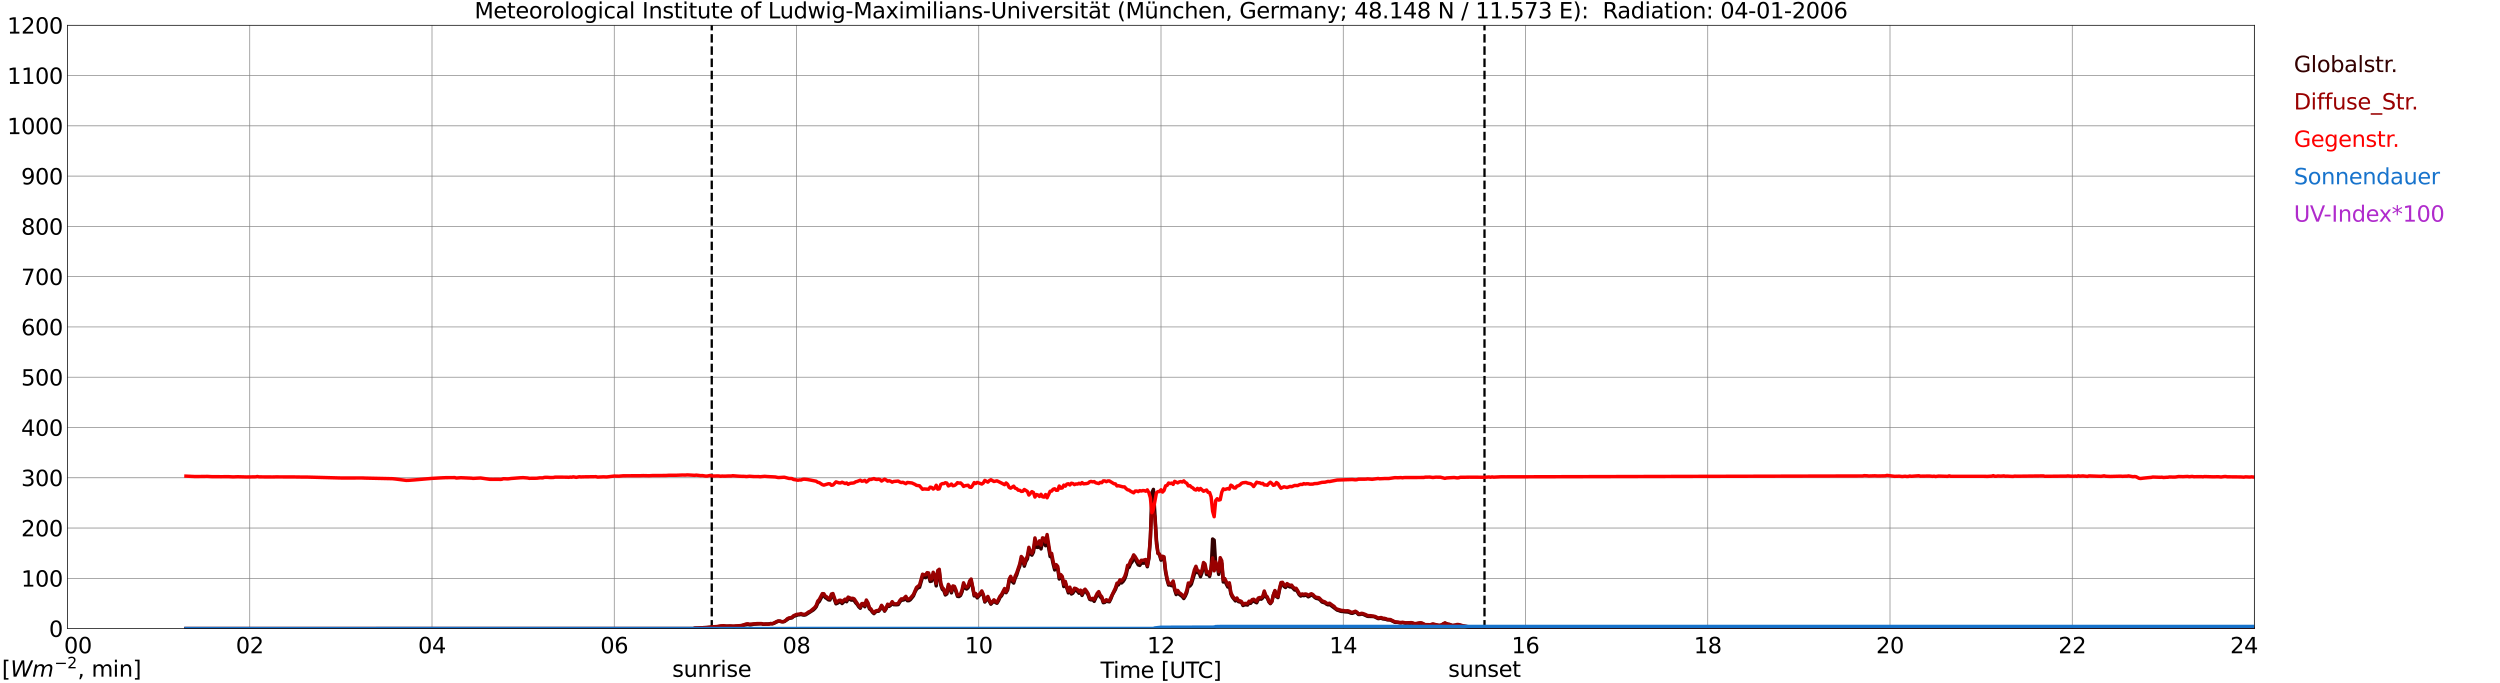 <?xml version="1.0" encoding="utf-8" standalone="no"?>
<!DOCTYPE svg PUBLIC "-//W3C//DTD SVG 1.1//EN"
  "http://www.w3.org/Graphics/SVG/1.1/DTD/svg11.dtd">
<svg xmlns:xlink="http://www.w3.org/1999/xlink" width="1085.4pt" height="296.64pt" viewBox="0 0 1085.4 296.64" xmlns="http://www.w3.org/2000/svg" version="1.1">
 <defs>
  <style type="text/css">*{stroke-linejoin: round; stroke-linecap: butt}</style>
 </defs>
 <g id="figure_1">
  <g id="patch_1">
   <path d="M 0 296.64 
L 1085.4 296.64 
L 1085.4 0 
L 0 0 
z
" style="fill: #ffffff"/>
  </g>
  <g id="axes_1">
   <g id="patch_2">
    <path d="M 29.306 272.909 
L 978.814 272.909 
L 978.814 10.976 
L 29.306 10.976 
z
" style="fill: #ffffff"/>
   </g>
   <g id="patch_3">
    <path d="M 978.814 272.909 
L 978.814 272.909 
L 978.814 10.976 
L 978.814 10.976 
z
" clip-path="url(#pf3e19a147e)" style="fill: #d3d3d3; opacity: 0.25; stroke: #d3d3d3; stroke-linejoin: miter"/>
   </g>
   <g id="matplotlib.axis_1">
    <g id="xtick_1">
     <g id="line2d_1">
      <path d="M 29.306 272.909 
L 29.306 10.976 
" clip-path="url(#pf3e19a147e)" style="fill: none; stroke: #808080; stroke-width: 0.3; stroke-linecap: square"/>
     </g>
     <g id="line2d_2"/>
     <g id="text_1">
      <!--    00 -->
      <g transform="translate(18.733 283.627) scale(0.095 -0.095)">
       <defs>
        <path id="DejaVuSans-20" transform="scale(0.016)"/>
        <path id="DejaVuSans-30" d="M 2034 4250 
Q 1547 4250 1301 3770 
Q 1056 3291 1056 2328 
Q 1056 1369 1301 889 
Q 1547 409 2034 409 
Q 2525 409 2770 889 
Q 3016 1369 3016 2328 
Q 3016 3291 2770 3770 
Q 2525 4250 2034 4250 
z
M 2034 4750 
Q 2819 4750 3233 4129 
Q 3647 3509 3647 2328 
Q 3647 1150 3233 529 
Q 2819 -91 2034 -91 
Q 1250 -91 836 529 
Q 422 1150 422 2328 
Q 422 3509 836 4129 
Q 1250 4750 2034 4750 
z
" transform="scale(0.016)"/>
       </defs>
       <use xlink:href="#DejaVuSans-20"/>
       <use xlink:href="#DejaVuSans-20" transform="translate(31.787 0)"/>
       <use xlink:href="#DejaVuSans-20" transform="translate(63.574 0)"/>
       <use xlink:href="#DejaVuSans-30" transform="translate(95.361 0)"/>
       <use xlink:href="#DejaVuSans-30" transform="translate(158.984 0)"/>
      </g>
     </g>
    </g>
    <g id="xtick_2">
     <g id="line2d_3">
      <path d="M 108.431 272.909 
L 108.431 10.976 
" clip-path="url(#pf3e19a147e)" style="fill: none; stroke: #808080; stroke-width: 0.3; stroke-linecap: square"/>
     </g>
     <g id="line2d_4"/>
     <g id="text_2">
      <!-- 02 -->
      <g transform="translate(102.387 283.627) scale(0.095 -0.095)">
       <defs>
        <path id="DejaVuSans-32" d="M 1228 531 
L 3431 531 
L 3431 0 
L 469 0 
L 469 531 
Q 828 903 1448 1529 
Q 2069 2156 2228 2338 
Q 2531 2678 2651 2914 
Q 2772 3150 2772 3378 
Q 2772 3750 2511 3984 
Q 2250 4219 1831 4219 
Q 1534 4219 1204 4116 
Q 875 4013 500 3803 
L 500 4441 
Q 881 4594 1212 4672 
Q 1544 4750 1819 4750 
Q 2544 4750 2975 4387 
Q 3406 4025 3406 3419 
Q 3406 3131 3298 2873 
Q 3191 2616 2906 2266 
Q 2828 2175 2409 1742 
Q 1991 1309 1228 531 
z
" transform="scale(0.016)"/>
       </defs>
       <use xlink:href="#DejaVuSans-30"/>
       <use xlink:href="#DejaVuSans-32" transform="translate(63.623 0)"/>
      </g>
     </g>
    </g>
    <g id="xtick_3">
     <g id="line2d_5">
      <path d="M 187.557 272.909 
L 187.557 10.976 
" clip-path="url(#pf3e19a147e)" style="fill: none; stroke: #808080; stroke-width: 0.3; stroke-linecap: square"/>
     </g>
     <g id="line2d_6"/>
     <g id="text_3">
      <!-- 04 -->
      <g transform="translate(181.513 283.627) scale(0.095 -0.095)">
       <defs>
        <path id="DejaVuSans-34" d="M 2419 4116 
L 825 1625 
L 2419 1625 
L 2419 4116 
z
M 2253 4666 
L 3047 4666 
L 3047 1625 
L 3713 1625 
L 3713 1100 
L 3047 1100 
L 3047 0 
L 2419 0 
L 2419 1100 
L 313 1100 
L 313 1709 
L 2253 4666 
z
" transform="scale(0.016)"/>
       </defs>
       <use xlink:href="#DejaVuSans-30"/>
       <use xlink:href="#DejaVuSans-34" transform="translate(63.623 0)"/>
      </g>
     </g>
    </g>
    <g id="xtick_4">
     <g id="line2d_7">
      <path d="M 266.683 272.909 
L 266.683 10.976 
" clip-path="url(#pf3e19a147e)" style="fill: none; stroke: #808080; stroke-width: 0.3; stroke-linecap: square"/>
     </g>
     <g id="line2d_8"/>
     <g id="text_4">
      <!-- 06 -->
      <g transform="translate(260.638 283.627) scale(0.095 -0.095)">
       <defs>
        <path id="DejaVuSans-36" d="M 2113 2584 
Q 1688 2584 1439 2293 
Q 1191 2003 1191 1497 
Q 1191 994 1439 701 
Q 1688 409 2113 409 
Q 2538 409 2786 701 
Q 3034 994 3034 1497 
Q 3034 2003 2786 2293 
Q 2538 2584 2113 2584 
z
M 3366 4563 
L 3366 3988 
Q 3128 4100 2886 4159 
Q 2644 4219 2406 4219 
Q 1781 4219 1451 3797 
Q 1122 3375 1075 2522 
Q 1259 2794 1537 2939 
Q 1816 3084 2150 3084 
Q 2853 3084 3261 2657 
Q 3669 2231 3669 1497 
Q 3669 778 3244 343 
Q 2819 -91 2113 -91 
Q 1303 -91 875 529 
Q 447 1150 447 2328 
Q 447 3434 972 4092 
Q 1497 4750 2381 4750 
Q 2619 4750 2861 4703 
Q 3103 4656 3366 4563 
z
" transform="scale(0.016)"/>
       </defs>
       <use xlink:href="#DejaVuSans-30"/>
       <use xlink:href="#DejaVuSans-36" transform="translate(63.623 0)"/>
      </g>
     </g>
    </g>
    <g id="xtick_5">
     <g id="line2d_9">
      <path d="M 345.808 272.909 
L 345.808 10.976 
" clip-path="url(#pf3e19a147e)" style="fill: none; stroke: #808080; stroke-width: 0.3; stroke-linecap: square"/>
     </g>
     <g id="line2d_10"/>
     <g id="text_5">
      <!-- 08 -->
      <g transform="translate(339.764 283.627) scale(0.095 -0.095)">
       <defs>
        <path id="DejaVuSans-38" d="M 2034 2216 
Q 1584 2216 1326 1975 
Q 1069 1734 1069 1313 
Q 1069 891 1326 650 
Q 1584 409 2034 409 
Q 2484 409 2743 651 
Q 3003 894 3003 1313 
Q 3003 1734 2745 1975 
Q 2488 2216 2034 2216 
z
M 1403 2484 
Q 997 2584 770 2862 
Q 544 3141 544 3541 
Q 544 4100 942 4425 
Q 1341 4750 2034 4750 
Q 2731 4750 3128 4425 
Q 3525 4100 3525 3541 
Q 3525 3141 3298 2862 
Q 3072 2584 2669 2484 
Q 3125 2378 3379 2068 
Q 3634 1759 3634 1313 
Q 3634 634 3220 271 
Q 2806 -91 2034 -91 
Q 1263 -91 848 271 
Q 434 634 434 1313 
Q 434 1759 690 2068 
Q 947 2378 1403 2484 
z
M 1172 3481 
Q 1172 3119 1398 2916 
Q 1625 2713 2034 2713 
Q 2441 2713 2670 2916 
Q 2900 3119 2900 3481 
Q 2900 3844 2670 4047 
Q 2441 4250 2034 4250 
Q 1625 4250 1398 4047 
Q 1172 3844 1172 3481 
z
" transform="scale(0.016)"/>
       </defs>
       <use xlink:href="#DejaVuSans-30"/>
       <use xlink:href="#DejaVuSans-38" transform="translate(63.623 0)"/>
      </g>
     </g>
    </g>
    <g id="xtick_6">
     <g id="line2d_11">
      <path d="M 424.934 272.909 
L 424.934 10.976 
" clip-path="url(#pf3e19a147e)" style="fill: none; stroke: #808080; stroke-width: 0.3; stroke-linecap: square"/>
     </g>
     <g id="line2d_12"/>
     <g id="text_6">
      <!-- 10 -->
      <g transform="translate(418.89 283.627) scale(0.095 -0.095)">
       <defs>
        <path id="DejaVuSans-31" d="M 794 531 
L 1825 531 
L 1825 4091 
L 703 3866 
L 703 4441 
L 1819 4666 
L 2450 4666 
L 2450 531 
L 3481 531 
L 3481 0 
L 794 0 
L 794 531 
z
" transform="scale(0.016)"/>
       </defs>
       <use xlink:href="#DejaVuSans-31"/>
       <use xlink:href="#DejaVuSans-30" transform="translate(63.623 0)"/>
      </g>
     </g>
    </g>
    <g id="xtick_7">
     <g id="line2d_13">
      <path d="M 504.06 272.909 
L 504.06 10.976 
" clip-path="url(#pf3e19a147e)" style="fill: none; stroke: #808080; stroke-width: 0.3; stroke-linecap: square"/>
     </g>
     <g id="line2d_14"/>
     <g id="text_7">
      <!-- 12 -->
      <g transform="translate(498.015 283.627) scale(0.095 -0.095)">
       <use xlink:href="#DejaVuSans-31"/>
       <use xlink:href="#DejaVuSans-32" transform="translate(63.623 0)"/>
      </g>
     </g>
    </g>
    <g id="xtick_8">
     <g id="line2d_15">
      <path d="M 583.185 272.909 
L 583.185 10.976 
" clip-path="url(#pf3e19a147e)" style="fill: none; stroke: #808080; stroke-width: 0.3; stroke-linecap: square"/>
     </g>
     <g id="line2d_16"/>
     <g id="text_8">
      <!-- 14 -->
      <g transform="translate(577.141 283.627) scale(0.095 -0.095)">
       <use xlink:href="#DejaVuSans-31"/>
       <use xlink:href="#DejaVuSans-34" transform="translate(63.623 0)"/>
      </g>
     </g>
    </g>
    <g id="xtick_9">
     <g id="line2d_17">
      <path d="M 662.311 272.909 
L 662.311 10.976 
" clip-path="url(#pf3e19a147e)" style="fill: none; stroke: #808080; stroke-width: 0.3; stroke-linecap: square"/>
     </g>
     <g id="line2d_18"/>
     <g id="text_9">
      <!-- 16 -->
      <g transform="translate(656.267 283.627) scale(0.095 -0.095)">
       <use xlink:href="#DejaVuSans-31"/>
       <use xlink:href="#DejaVuSans-36" transform="translate(63.623 0)"/>
      </g>
     </g>
    </g>
    <g id="xtick_10">
     <g id="line2d_19">
      <path d="M 741.437 272.909 
L 741.437 10.976 
" clip-path="url(#pf3e19a147e)" style="fill: none; stroke: #808080; stroke-width: 0.3; stroke-linecap: square"/>
     </g>
     <g id="line2d_20"/>
     <g id="text_10">
      <!-- 18 -->
      <g transform="translate(735.392 283.627) scale(0.095 -0.095)">
       <use xlink:href="#DejaVuSans-31"/>
       <use xlink:href="#DejaVuSans-38" transform="translate(63.623 0)"/>
      </g>
     </g>
    </g>
    <g id="xtick_11">
     <g id="line2d_21">
      <path d="M 820.562 272.909 
L 820.562 10.976 
" clip-path="url(#pf3e19a147e)" style="fill: none; stroke: #808080; stroke-width: 0.3; stroke-linecap: square"/>
     </g>
     <g id="line2d_22"/>
     <g id="text_11">
      <!-- 20 -->
      <g transform="translate(814.518 283.627) scale(0.095 -0.095)">
       <use xlink:href="#DejaVuSans-32"/>
       <use xlink:href="#DejaVuSans-30" transform="translate(63.623 0)"/>
      </g>
     </g>
    </g>
    <g id="xtick_12">
     <g id="line2d_23">
      <path d="M 899.688 272.909 
L 899.688 10.976 
" clip-path="url(#pf3e19a147e)" style="fill: none; stroke: #808080; stroke-width: 0.3; stroke-linecap: square"/>
     </g>
     <g id="line2d_24"/>
     <g id="text_12">
      <!-- 22 -->
      <g transform="translate(893.644 283.627) scale(0.095 -0.095)">
       <use xlink:href="#DejaVuSans-32"/>
       <use xlink:href="#DejaVuSans-32" transform="translate(63.623 0)"/>
      </g>
     </g>
    </g>
    <g id="xtick_13">
     <g id="line2d_25">
      <path d="M 978.814 272.909 
L 978.814 10.976 
" clip-path="url(#pf3e19a147e)" style="fill: none; stroke: #808080; stroke-width: 0.3; stroke-linecap: square"/>
     </g>
     <g id="line2d_26"/>
     <g id="text_13">
      <!-- 24    -->
      <g transform="translate(968.241 283.627) scale(0.095 -0.095)">
       <use xlink:href="#DejaVuSans-32"/>
       <use xlink:href="#DejaVuSans-34" transform="translate(63.623 0)"/>
       <use xlink:href="#DejaVuSans-20" transform="translate(127.246 0)"/>
       <use xlink:href="#DejaVuSans-20" transform="translate(159.033 0)"/>
       <use xlink:href="#DejaVuSans-20" transform="translate(190.82 0)"/>
      </g>
     </g>
    </g>
    <g id="text_14">
     <!-- Time [UTC] -->
     <g transform="translate(477.806 294.322) scale(0.095 -0.095)">
      <defs>
       <path id="DejaVuSans-54" d="M -19 4666 
L 3928 4666 
L 3928 4134 
L 2272 4134 
L 2272 0 
L 1638 0 
L 1638 4134 
L -19 4134 
L -19 4666 
z
" transform="scale(0.016)"/>
       <path id="DejaVuSans-69" d="M 603 3500 
L 1178 3500 
L 1178 0 
L 603 0 
L 603 3500 
z
M 603 4863 
L 1178 4863 
L 1178 4134 
L 603 4134 
L 603 4863 
z
" transform="scale(0.016)"/>
       <path id="DejaVuSans-6d" d="M 3328 2828 
Q 3544 3216 3844 3400 
Q 4144 3584 4550 3584 
Q 5097 3584 5394 3201 
Q 5691 2819 5691 2113 
L 5691 0 
L 5113 0 
L 5113 2094 
Q 5113 2597 4934 2840 
Q 4756 3084 4391 3084 
Q 3944 3084 3684 2787 
Q 3425 2491 3425 1978 
L 3425 0 
L 2847 0 
L 2847 2094 
Q 2847 2600 2669 2842 
Q 2491 3084 2119 3084 
Q 1678 3084 1418 2786 
Q 1159 2488 1159 1978 
L 1159 0 
L 581 0 
L 581 3500 
L 1159 3500 
L 1159 2956 
Q 1356 3278 1631 3431 
Q 1906 3584 2284 3584 
Q 2666 3584 2933 3390 
Q 3200 3197 3328 2828 
z
" transform="scale(0.016)"/>
       <path id="DejaVuSans-65" d="M 3597 1894 
L 3597 1613 
L 953 1613 
Q 991 1019 1311 708 
Q 1631 397 2203 397 
Q 2534 397 2845 478 
Q 3156 559 3463 722 
L 3463 178 
Q 3153 47 2828 -22 
Q 2503 -91 2169 -91 
Q 1331 -91 842 396 
Q 353 884 353 1716 
Q 353 2575 817 3079 
Q 1281 3584 2069 3584 
Q 2775 3584 3186 3129 
Q 3597 2675 3597 1894 
z
M 3022 2063 
Q 3016 2534 2758 2815 
Q 2500 3097 2075 3097 
Q 1594 3097 1305 2825 
Q 1016 2553 972 2059 
L 3022 2063 
z
" transform="scale(0.016)"/>
       <path id="DejaVuSans-5b" d="M 550 4863 
L 1875 4863 
L 1875 4416 
L 1125 4416 
L 1125 -397 
L 1875 -397 
L 1875 -844 
L 550 -844 
L 550 4863 
z
" transform="scale(0.016)"/>
       <path id="DejaVuSans-55" d="M 556 4666 
L 1191 4666 
L 1191 1831 
Q 1191 1081 1462 751 
Q 1734 422 2344 422 
Q 2950 422 3222 751 
Q 3494 1081 3494 1831 
L 3494 4666 
L 4128 4666 
L 4128 1753 
Q 4128 841 3676 375 
Q 3225 -91 2344 -91 
Q 1459 -91 1007 375 
Q 556 841 556 1753 
L 556 4666 
z
" transform="scale(0.016)"/>
       <path id="DejaVuSans-43" d="M 4122 4306 
L 4122 3641 
Q 3803 3938 3442 4084 
Q 3081 4231 2675 4231 
Q 1875 4231 1450 3742 
Q 1025 3253 1025 2328 
Q 1025 1406 1450 917 
Q 1875 428 2675 428 
Q 3081 428 3442 575 
Q 3803 722 4122 1019 
L 4122 359 
Q 3791 134 3420 21 
Q 3050 -91 2638 -91 
Q 1578 -91 968 557 
Q 359 1206 359 2328 
Q 359 3453 968 4101 
Q 1578 4750 2638 4750 
Q 3056 4750 3426 4639 
Q 3797 4528 4122 4306 
z
" transform="scale(0.016)"/>
       <path id="DejaVuSans-5d" d="M 1947 4863 
L 1947 -844 
L 622 -844 
L 622 -397 
L 1369 -397 
L 1369 4416 
L 622 4416 
L 622 4863 
L 1947 4863 
z
" transform="scale(0.016)"/>
      </defs>
      <use xlink:href="#DejaVuSans-54"/>
      <use xlink:href="#DejaVuSans-69" transform="translate(57.959 0)"/>
      <use xlink:href="#DejaVuSans-6d" transform="translate(85.742 0)"/>
      <use xlink:href="#DejaVuSans-65" transform="translate(183.154 0)"/>
      <use xlink:href="#DejaVuSans-20" transform="translate(244.678 0)"/>
      <use xlink:href="#DejaVuSans-5b" transform="translate(276.465 0)"/>
      <use xlink:href="#DejaVuSans-55" transform="translate(315.479 0)"/>
      <use xlink:href="#DejaVuSans-54" transform="translate(388.672 0)"/>
      <use xlink:href="#DejaVuSans-43" transform="translate(443.881 0)"/>
      <use xlink:href="#DejaVuSans-5d" transform="translate(513.705 0)"/>
     </g>
    </g>
   </g>
   <g id="matplotlib.axis_2">
    <g id="ytick_1">
     <g id="line2d_27">
      <path d="M 29.306 272.909 
L 978.814 272.909 
" clip-path="url(#pf3e19a147e)" style="fill: none; stroke: #808080; stroke-width: 0.3; stroke-linecap: square"/>
     </g>
     <g id="line2d_28"/>
     <g id="text_15">
      <!-- 0 -->
      <g transform="translate(21.261 276.518) scale(0.095 -0.095)">
       <use xlink:href="#DejaVuSans-30"/>
      </g>
     </g>
    </g>
    <g id="ytick_2">
     <g id="line2d_29">
      <path d="M 29.306 251.081 
L 978.814 251.081 
" clip-path="url(#pf3e19a147e)" style="fill: none; stroke: #808080; stroke-width: 0.3; stroke-linecap: square"/>
     </g>
     <g id="line2d_30"/>
     <g id="text_16">
      <!-- 100 -->
      <g transform="translate(9.173 254.69) scale(0.095 -0.095)">
       <use xlink:href="#DejaVuSans-31"/>
       <use xlink:href="#DejaVuSans-30" transform="translate(63.623 0)"/>
       <use xlink:href="#DejaVuSans-30" transform="translate(127.246 0)"/>
      </g>
     </g>
    </g>
    <g id="ytick_3">
     <g id="line2d_31">
      <path d="M 29.306 229.253 
L 978.814 229.253 
" clip-path="url(#pf3e19a147e)" style="fill: none; stroke: #808080; stroke-width: 0.3; stroke-linecap: square"/>
     </g>
     <g id="line2d_32"/>
     <g id="text_17">
      <!-- 200 -->
      <g transform="translate(9.173 232.863) scale(0.095 -0.095)">
       <use xlink:href="#DejaVuSans-32"/>
       <use xlink:href="#DejaVuSans-30" transform="translate(63.623 0)"/>
       <use xlink:href="#DejaVuSans-30" transform="translate(127.246 0)"/>
      </g>
     </g>
    </g>
    <g id="ytick_4">
     <g id="line2d_33">
      <path d="M 29.306 207.426 
L 978.814 207.426 
" clip-path="url(#pf3e19a147e)" style="fill: none; stroke: #808080; stroke-width: 0.3; stroke-linecap: square"/>
     </g>
     <g id="line2d_34"/>
     <g id="text_18">
      <!-- 300 -->
      <g transform="translate(9.173 211.035) scale(0.095 -0.095)">
       <defs>
        <path id="DejaVuSans-33" d="M 2597 2516 
Q 3050 2419 3304 2112 
Q 3559 1806 3559 1356 
Q 3559 666 3084 287 
Q 2609 -91 1734 -91 
Q 1441 -91 1130 -33 
Q 819 25 488 141 
L 488 750 
Q 750 597 1062 519 
Q 1375 441 1716 441 
Q 2309 441 2620 675 
Q 2931 909 2931 1356 
Q 2931 1769 2642 2001 
Q 2353 2234 1838 2234 
L 1294 2234 
L 1294 2753 
L 1863 2753 
Q 2328 2753 2575 2939 
Q 2822 3125 2822 3475 
Q 2822 3834 2567 4026 
Q 2313 4219 1838 4219 
Q 1578 4219 1281 4162 
Q 984 4106 628 3988 
L 628 4550 
Q 988 4650 1302 4700 
Q 1616 4750 1894 4750 
Q 2613 4750 3031 4423 
Q 3450 4097 3450 3541 
Q 3450 3153 3228 2886 
Q 3006 2619 2597 2516 
z
" transform="scale(0.016)"/>
       </defs>
       <use xlink:href="#DejaVuSans-33"/>
       <use xlink:href="#DejaVuSans-30" transform="translate(63.623 0)"/>
       <use xlink:href="#DejaVuSans-30" transform="translate(127.246 0)"/>
      </g>
     </g>
    </g>
    <g id="ytick_5">
     <g id="line2d_35">
      <path d="M 29.306 185.598 
L 978.814 185.598 
" clip-path="url(#pf3e19a147e)" style="fill: none; stroke: #808080; stroke-width: 0.3; stroke-linecap: square"/>
     </g>
     <g id="line2d_36"/>
     <g id="text_19">
      <!-- 400 -->
      <g transform="translate(9.173 189.207) scale(0.095 -0.095)">
       <use xlink:href="#DejaVuSans-34"/>
       <use xlink:href="#DejaVuSans-30" transform="translate(63.623 0)"/>
       <use xlink:href="#DejaVuSans-30" transform="translate(127.246 0)"/>
      </g>
     </g>
    </g>
    <g id="ytick_6">
     <g id="line2d_37">
      <path d="M 29.306 163.77 
L 978.814 163.77 
" clip-path="url(#pf3e19a147e)" style="fill: none; stroke: #808080; stroke-width: 0.3; stroke-linecap: square"/>
     </g>
     <g id="line2d_38"/>
     <g id="text_20">
      <!-- 500 -->
      <g transform="translate(9.173 167.379) scale(0.095 -0.095)">
       <defs>
        <path id="DejaVuSans-35" d="M 691 4666 
L 3169 4666 
L 3169 4134 
L 1269 4134 
L 1269 2991 
Q 1406 3038 1543 3061 
Q 1681 3084 1819 3084 
Q 2600 3084 3056 2656 
Q 3513 2228 3513 1497 
Q 3513 744 3044 326 
Q 2575 -91 1722 -91 
Q 1428 -91 1123 -41 
Q 819 9 494 109 
L 494 744 
Q 775 591 1075 516 
Q 1375 441 1709 441 
Q 2250 441 2565 725 
Q 2881 1009 2881 1497 
Q 2881 1984 2565 2268 
Q 2250 2553 1709 2553 
Q 1456 2553 1204 2497 
Q 953 2441 691 2322 
L 691 4666 
z
" transform="scale(0.016)"/>
       </defs>
       <use xlink:href="#DejaVuSans-35"/>
       <use xlink:href="#DejaVuSans-30" transform="translate(63.623 0)"/>
       <use xlink:href="#DejaVuSans-30" transform="translate(127.246 0)"/>
      </g>
     </g>
    </g>
    <g id="ytick_7">
     <g id="line2d_39">
      <path d="M 29.306 141.942 
L 978.814 141.942 
" clip-path="url(#pf3e19a147e)" style="fill: none; stroke: #808080; stroke-width: 0.3; stroke-linecap: square"/>
     </g>
     <g id="line2d_40"/>
     <g id="text_21">
      <!-- 600 -->
      <g transform="translate(9.173 145.551) scale(0.095 -0.095)">
       <use xlink:href="#DejaVuSans-36"/>
       <use xlink:href="#DejaVuSans-30" transform="translate(63.623 0)"/>
       <use xlink:href="#DejaVuSans-30" transform="translate(127.246 0)"/>
      </g>
     </g>
    </g>
    <g id="ytick_8">
     <g id="line2d_41">
      <path d="M 29.306 120.114 
L 978.814 120.114 
" clip-path="url(#pf3e19a147e)" style="fill: none; stroke: #808080; stroke-width: 0.3; stroke-linecap: square"/>
     </g>
     <g id="line2d_42"/>
     <g id="text_22">
      <!-- 700 -->
      <g transform="translate(9.173 123.724) scale(0.095 -0.095)">
       <defs>
        <path id="DejaVuSans-37" d="M 525 4666 
L 3525 4666 
L 3525 4397 
L 1831 0 
L 1172 0 
L 2766 4134 
L 525 4134 
L 525 4666 
z
" transform="scale(0.016)"/>
       </defs>
       <use xlink:href="#DejaVuSans-37"/>
       <use xlink:href="#DejaVuSans-30" transform="translate(63.623 0)"/>
       <use xlink:href="#DejaVuSans-30" transform="translate(127.246 0)"/>
      </g>
     </g>
    </g>
    <g id="ytick_9">
     <g id="line2d_43">
      <path d="M 29.306 98.287 
L 978.814 98.287 
" clip-path="url(#pf3e19a147e)" style="fill: none; stroke: #808080; stroke-width: 0.3; stroke-linecap: square"/>
     </g>
     <g id="line2d_44"/>
     <g id="text_23">
      <!-- 800 -->
      <g transform="translate(9.173 101.896) scale(0.095 -0.095)">
       <use xlink:href="#DejaVuSans-38"/>
       <use xlink:href="#DejaVuSans-30" transform="translate(63.623 0)"/>
       <use xlink:href="#DejaVuSans-30" transform="translate(127.246 0)"/>
      </g>
     </g>
    </g>
    <g id="ytick_10">
     <g id="line2d_45">
      <path d="M 29.306 76.459 
L 978.814 76.459 
" clip-path="url(#pf3e19a147e)" style="fill: none; stroke: #808080; stroke-width: 0.3; stroke-linecap: square"/>
     </g>
     <g id="line2d_46"/>
     <g id="text_24">
      <!-- 900 -->
      <g transform="translate(9.173 80.068) scale(0.095 -0.095)">
       <defs>
        <path id="DejaVuSans-39" d="M 703 97 
L 703 672 
Q 941 559 1184 500 
Q 1428 441 1663 441 
Q 2288 441 2617 861 
Q 2947 1281 2994 2138 
Q 2813 1869 2534 1725 
Q 2256 1581 1919 1581 
Q 1219 1581 811 2004 
Q 403 2428 403 3163 
Q 403 3881 828 4315 
Q 1253 4750 1959 4750 
Q 2769 4750 3195 4129 
Q 3622 3509 3622 2328 
Q 3622 1225 3098 567 
Q 2575 -91 1691 -91 
Q 1453 -91 1209 -44 
Q 966 3 703 97 
z
M 1959 2075 
Q 2384 2075 2632 2365 
Q 2881 2656 2881 3163 
Q 2881 3666 2632 3958 
Q 2384 4250 1959 4250 
Q 1534 4250 1286 3958 
Q 1038 3666 1038 3163 
Q 1038 2656 1286 2365 
Q 1534 2075 1959 2075 
z
" transform="scale(0.016)"/>
       </defs>
       <use xlink:href="#DejaVuSans-39"/>
       <use xlink:href="#DejaVuSans-30" transform="translate(63.623 0)"/>
       <use xlink:href="#DejaVuSans-30" transform="translate(127.246 0)"/>
      </g>
     </g>
    </g>
    <g id="ytick_11">
     <g id="line2d_47">
      <path d="M 29.306 54.631 
L 978.814 54.631 
" clip-path="url(#pf3e19a147e)" style="fill: none; stroke: #808080; stroke-width: 0.3; stroke-linecap: square"/>
     </g>
     <g id="line2d_48"/>
     <g id="text_25">
      <!-- 1000 -->
      <g transform="translate(3.128 58.24) scale(0.095 -0.095)">
       <use xlink:href="#DejaVuSans-31"/>
       <use xlink:href="#DejaVuSans-30" transform="translate(63.623 0)"/>
       <use xlink:href="#DejaVuSans-30" transform="translate(127.246 0)"/>
       <use xlink:href="#DejaVuSans-30" transform="translate(190.869 0)"/>
      </g>
     </g>
    </g>
    <g id="ytick_12">
     <g id="line2d_49">
      <path d="M 29.306 32.803 
L 978.814 32.803 
" clip-path="url(#pf3e19a147e)" style="fill: none; stroke: #808080; stroke-width: 0.3; stroke-linecap: square"/>
     </g>
     <g id="line2d_50"/>
     <g id="text_26">
      <!-- 1100 -->
      <g transform="translate(3.128 36.413) scale(0.095 -0.095)">
       <use xlink:href="#DejaVuSans-31"/>
       <use xlink:href="#DejaVuSans-31" transform="translate(63.623 0)"/>
       <use xlink:href="#DejaVuSans-30" transform="translate(127.246 0)"/>
       <use xlink:href="#DejaVuSans-30" transform="translate(190.869 0)"/>
      </g>
     </g>
    </g>
    <g id="ytick_13">
     <g id="line2d_51">
      <path d="M 29.306 10.976 
L 978.814 10.976 
" clip-path="url(#pf3e19a147e)" style="fill: none; stroke: #808080; stroke-width: 0.3; stroke-linecap: square"/>
     </g>
     <g id="line2d_52"/>
     <g id="text_27">
      <!-- 1200 -->
      <g transform="translate(3.128 14.585) scale(0.095 -0.095)">
       <use xlink:href="#DejaVuSans-31"/>
       <use xlink:href="#DejaVuSans-32" transform="translate(63.623 0)"/>
       <use xlink:href="#DejaVuSans-30" transform="translate(127.246 0)"/>
       <use xlink:href="#DejaVuSans-30" transform="translate(190.869 0)"/>
      </g>
     </g>
    </g>
   </g>
   <g id="line2d_53">
    <path d="M 309.015 272.909 
L 309.015 10.976 
" clip-path="url(#pf3e19a147e)" style="fill: none; stroke-dasharray: 3.7,1.6; stroke-dashoffset: 0; stroke: #000000"/>
   </g>
   <g id="line2d_54">
    <path d="M 644.508 272.909 
L 644.508 10.976 
" clip-path="url(#pf3e19a147e)" style="fill: none; stroke-dasharray: 3.7,1.6; stroke-dashoffset: 0; stroke: #000000"/>
   </g>
   <g id="line2d_55">
    <path d="M 80.737 272.909 
L 300.971 272.909 
L 301.63 272.758 
L 303.608 272.717 
L 304.267 272.594 
L 304.927 272.594 
L 305.586 272.47 
L 306.905 272.47 
L 310.861 272.143 
L 313.499 271.857 
L 317.455 271.898 
L 318.774 272.02 
L 319.433 271.898 
L 320.093 271.898 
L 324.708 271.119 
L 325.368 271.283 
L 326.027 271.283 
L 327.346 270.997 
L 330.643 270.792 
L 331.302 271.038 
L 333.94 270.874 
L 334.599 270.711 
L 335.258 270.833 
L 335.918 270.669 
L 337.896 269.687 
L 338.555 269.687 
L 339.215 269.89 
L 339.874 269.973 
L 340.533 269.851 
L 342.512 268.497 
L 343.83 268.253 
L 344.49 267.637 
L 346.468 266.941 
L 347.127 266.902 
L 347.787 266.738 
L 348.446 266.983 
L 349.105 267.066 
L 349.765 266.941 
L 353.062 264.854 
L 353.721 264.239 
L 354.38 263.42 
L 355.04 261.822 
L 355.699 261.126 
L 357.018 258.629 
L 357.677 258.546 
L 358.337 259.489 
L 358.996 259.858 
L 359.655 260.43 
L 360.315 260.513 
L 360.974 258.671 
L 361.634 258.507 
L 362.952 262.15 
L 363.612 261.864 
L 364.271 261.454 
L 364.93 261.209 
L 365.59 262.028 
L 366.909 260.718 
L 367.568 261.251 
L 368.227 260.022 
L 368.887 260.144 
L 369.546 260.554 
L 370.206 260.471 
L 370.865 260.799 
L 371.524 261.742 
L 372.184 262.438 
L 372.843 263.462 
L 373.502 264.075 
L 374.162 262.602 
L 374.821 262.519 
L 375.481 263.42 
L 376.14 261.209 
L 376.799 262.069 
L 377.459 264.322 
L 378.118 264.854 
L 378.777 265.795 
L 379.437 266.411 
L 380.096 265.714 
L 380.756 265.387 
L 381.415 265.387 
L 382.074 264.649 
L 382.734 263.215 
L 383.393 263.994 
L 384.053 265.345 
L 384.712 264.322 
L 385.371 262.765 
L 386.031 263.257 
L 386.69 262.765 
L 387.349 261.864 
L 388.009 262.519 
L 389.328 262.56 
L 389.987 262.477 
L 390.646 261.373 
L 391.306 260.594 
L 391.965 260.554 
L 392.624 260.349 
L 393.284 259.653 
L 393.943 260.799 
L 394.603 260.799 
L 395.262 260.349 
L 396.581 258.71 
L 397.24 257.073 
L 397.899 255.844 
L 398.559 255.23 
L 399.218 254.984 
L 400.537 250.52 
L 401.196 250.562 
L 401.856 250.806 
L 402.515 249.907 
L 403.175 249.865 
L 403.834 252.445 
L 404.493 252.282 
L 405.153 249.987 
L 405.812 250.684 
L 406.471 254.37 
L 407.131 249.127 
L 407.79 248.145 
L 408.45 254.002 
L 409.109 255.885 
L 409.768 256.418 
L 410.428 258.302 
L 411.087 257.85 
L 411.746 254.534 
L 412.406 255.558 
L 413.065 257.4 
L 413.725 255.148 
L 414.384 255.394 
L 415.043 256.909 
L 415.703 258.915 
L 416.362 258.998 
L 417.022 258.546 
L 417.681 256.99 
L 418.34 254.002 
L 419 255.353 
L 419.659 255.722 
L 420.318 255.189 
L 420.978 253.305 
L 421.637 252.323 
L 422.297 255.189 
L 422.956 258.71 
L 423.615 258.302 
L 424.275 259.57 
L 426.253 257.317 
L 426.912 258.507 
L 427.572 261.373 
L 428.231 260.554 
L 428.89 259.489 
L 429.55 261.087 
L 430.209 262.314 
L 431.528 260.882 
L 432.187 261.578 
L 432.847 261.905 
L 433.506 260.84 
L 434.165 259.367 
L 434.825 258.71 
L 436.144 256.13 
L 436.803 257.317 
L 437.462 256.171 
L 438.122 252.282 
L 438.781 251.094 
L 439.44 252.487 
L 440.1 253.142 
L 440.759 251.011 
L 441.419 249.619 
L 442.078 247.49 
L 442.737 245.81 
L 443.397 242.738 
L 444.056 243.23 
L 444.716 245.81 
L 445.375 243.762 
L 446.034 242.699 
L 446.694 239.095 
L 447.353 240.486 
L 448.012 241.018 
L 448.672 239.75 
L 449.331 235.286 
L 449.991 237.578 
L 450.65 237.661 
L 451.309 236.515 
L 451.969 238.316 
L 452.628 235.409 
L 453.287 235.245 
L 453.947 236.924 
L 454.606 233.769 
L 455.925 241.634 
L 456.584 241.673 
L 457.244 244.869 
L 457.903 247.449 
L 458.563 246.261 
L 459.222 246.833 
L 459.881 251.38 
L 460.541 250.603 
L 461.2 251.094 
L 461.859 254.656 
L 462.519 253.222 
L 463.838 257.4 
L 464.497 255.722 
L 465.156 257.891 
L 465.816 257.522 
L 466.475 256.254 
L 467.134 256.376 
L 467.794 256.745 
L 468.453 257.564 
L 469.113 256.99 
L 469.772 258.507 
L 470.431 257.195 
L 471.091 256.499 
L 471.75 257.278 
L 472.409 258.302 
L 473.069 260.185 
L 473.728 260.471 
L 474.388 260.308 
L 475.047 261.087 
L 476.366 258.302 
L 477.025 257.605 
L 477.685 259.203 
L 478.344 259.694 
L 479.003 261.659 
L 479.663 261.537 
L 480.322 260.799 
L 480.981 261.168 
L 481.641 261.29 
L 482.3 259.98 
L 482.96 258.26 
L 484.278 255.927 
L 484.938 254.165 
L 485.597 253.919 
L 486.256 252.731 
L 486.916 253.1 
L 487.575 252.487 
L 488.235 251.502 
L 488.894 249.743 
L 489.553 246.753 
L 490.213 246.303 
L 490.872 244.747 
L 491.532 243.926 
L 492.191 242.247 
L 492.85 242.863 
L 494.169 245.238 
L 494.828 245.482 
L 495.488 244.5 
L 496.807 244.5 
L 497.466 243.967 
L 498.125 246.056 
L 498.785 242.533 
L 499.444 233.894 
L 500.103 213.908 
L 500.763 212.474 
L 502.082 234.385 
L 502.741 240.241 
L 503.4 240.855 
L 504.06 243.19 
L 504.719 242.533 
L 505.379 242.494 
L 506.038 248.35 
L 506.697 251.749 
L 507.357 254.002 
L 508.016 253.96 
L 508.675 254.288 
L 509.335 252.853 
L 509.994 256.13 
L 510.654 258.138 
L 511.313 257.195 
L 511.972 258.014 
L 513.291 258.998 
L 513.95 259.858 
L 514.61 258.793 
L 515.269 257.278 
L 515.929 254.37 
L 516.588 254.451 
L 517.247 253.591 
L 519.226 247.039 
L 519.885 248.636 
L 520.544 248.431 
L 521.204 250.398 
L 521.863 248.636 
L 522.522 245.401 
L 523.182 246.015 
L 523.841 249.413 
L 524.501 249.291 
L 525.16 250.273 
L 525.819 247.327 
L 526.479 234.016 
L 527.138 234.507 
L 527.797 245.033 
L 528.457 245.729 
L 529.116 249.374 
L 529.776 244.173 
L 530.435 244.622 
L 531.094 252.69 
L 531.754 252.035 
L 532.413 253.591 
L 533.073 254.862 
L 533.732 253.838 
L 534.391 257.85 
L 535.051 259.242 
L 536.369 260.882 
L 537.029 260.144 
L 537.688 261.209 
L 539.007 261.537 
L 539.666 262.888 
L 540.326 262.602 
L 540.985 262.56 
L 541.644 262.682 
L 542.304 261.7 
L 542.963 261.947 
L 543.623 261.126 
L 544.282 261.004 
L 545.601 261.7 
L 546.26 260.349 
L 546.919 260.022 
L 547.579 260.144 
L 548.238 259.57 
L 548.898 257.278 
L 549.557 259.079 
L 550.216 259.653 
L 550.876 261.29 
L 551.535 262.069 
L 552.195 261.209 
L 552.854 258.343 
L 553.513 256.662 
L 554.173 258.998 
L 554.832 259.448 
L 555.491 256.171 
L 556.151 253.469 
L 556.81 253.386 
L 557.47 254.615 
L 558.129 255.067 
L 558.788 254.165 
L 560.107 254.862 
L 560.766 254.737 
L 562.085 256.171 
L 562.745 256.091 
L 563.404 257.031 
L 564.063 258.219 
L 564.723 258.793 
L 565.382 258.424 
L 566.042 258.629 
L 566.701 258.424 
L 567.36 258.546 
L 568.02 259.12 
L 569.338 258.343 
L 569.998 258.588 
L 570.657 259.242 
L 571.317 259.734 
L 572.635 260.063 
L 573.295 260.635 
L 573.954 261.373 
L 575.273 261.783 
L 575.932 262.314 
L 576.592 262.602 
L 577.251 262.438 
L 580.548 264.894 
L 581.207 265.057 
L 581.867 265.345 
L 582.526 265.468 
L 583.185 265.468 
L 583.845 265.631 
L 585.164 265.714 
L 585.823 265.878 
L 586.482 266.205 
L 587.142 266.286 
L 588.46 265.754 
L 589.12 266.081 
L 589.779 266.777 
L 590.439 266.777 
L 591.098 266.614 
L 591.757 266.697 
L 593.736 267.598 
L 596.373 267.679 
L 597.032 267.926 
L 598.351 268.58 
L 599.67 268.375 
L 600.329 268.703 
L 601.648 268.866 
L 602.307 269.113 
L 603.626 269.194 
L 605.604 270.178 
L 606.923 270.217 
L 607.582 270.423 
L 608.242 270.464 
L 608.901 270.342 
L 610.22 270.586 
L 610.879 270.506 
L 612.198 270.586 
L 612.858 270.506 
L 614.176 270.833 
L 614.836 270.833 
L 616.814 270.506 
L 618.133 270.997 
L 618.792 271.283 
L 620.77 271.407 
L 622.089 271.038 
L 624.067 271.488 
L 624.726 271.571 
L 625.386 271.529 
L 626.045 271.283 
L 627.364 270.547 
L 628.683 271.077 
L 629.342 271.16 
L 630.661 271.652 
L 631.98 271.488 
L 632.639 271.283 
L 633.298 271.324 
L 635.276 271.857 
L 639.233 272.267 
L 649.123 272.758 
L 649.783 272.717 
L 651.761 272.909 
L 978.154 272.909 
L 978.154 272.909 
" clip-path="url(#pf3e19a147e)" style="fill: none; stroke: #330000; stroke-width: 1.5; stroke-linecap: square"/>
   </g>
   <g id="line2d_56">
    <path d="M 80.737 272.909 
L 300.971 272.909 
L 301.63 272.675 
L 304.267 272.551 
L 305.586 272.551 
L 308.224 272.298 
L 309.543 272.13 
L 311.521 272.005 
L 312.839 271.752 
L 314.158 271.669 
L 315.477 271.879 
L 316.796 271.752 
L 318.114 271.837 
L 322.071 271.584 
L 324.049 270.87 
L 324.708 270.829 
L 325.368 270.997 
L 326.686 270.914 
L 328.665 270.746 
L 329.983 270.746 
L 330.643 270.746 
L 331.302 270.955 
L 332.621 270.914 
L 333.28 271.038 
L 333.94 270.955 
L 334.599 270.746 
L 335.258 270.787 
L 335.918 270.534 
L 337.236 269.822 
L 337.896 269.611 
L 338.555 269.654 
L 339.215 269.864 
L 339.874 269.905 
L 340.533 269.737 
L 341.193 269.277 
L 341.852 268.604 
L 342.512 268.31 
L 343.83 268.017 
L 344.49 267.345 
L 345.808 266.758 
L 347.127 266.59 
L 347.787 266.38 
L 348.446 266.673 
L 349.105 266.714 
L 349.765 266.631 
L 351.083 265.666 
L 351.743 265.413 
L 353.721 263.735 
L 354.38 262.811 
L 355.04 260.965 
L 355.699 260.251 
L 357.018 257.732 
L 357.677 257.773 
L 358.337 258.823 
L 358.996 259.159 
L 359.655 259.832 
L 360.315 259.832 
L 360.974 257.9 
L 361.634 257.69 
L 362.952 261.593 
L 363.612 261.216 
L 364.271 260.629 
L 364.93 260.587 
L 365.59 261.342 
L 366.249 260.629 
L 366.909 260.124 
L 367.568 260.546 
L 368.227 259.242 
L 369.546 259.832 
L 370.206 259.747 
L 370.865 260 
L 372.843 262.979 
L 373.502 263.608 
L 374.162 262.056 
L 374.821 262.015 
L 375.481 262.853 
L 376.14 260.502 
L 376.799 261.678 
L 377.459 263.82 
L 378.118 264.365 
L 378.777 265.413 
L 379.437 266.044 
L 380.096 265.289 
L 380.756 265.077 
L 381.415 265.077 
L 382.074 264.28 
L 382.734 262.811 
L 383.393 263.735 
L 384.053 265.036 
L 384.712 263.944 
L 385.371 262.307 
L 386.031 262.77 
L 386.69 262.266 
L 387.349 261.216 
L 388.009 262.056 
L 388.668 262.183 
L 389.328 262.139 
L 389.987 261.929 
L 390.646 260.755 
L 391.306 260 
L 391.965 260.041 
L 392.624 259.579 
L 393.284 258.908 
L 393.943 260.124 
L 394.603 260.083 
L 395.262 259.664 
L 396.581 258.11 
L 397.899 255.045 
L 399.218 253.997 
L 400.537 249.296 
L 401.196 249.547 
L 401.856 249.547 
L 402.515 248.623 
L 403.175 248.75 
L 403.834 251.435 
L 404.493 251.269 
L 405.153 248.455 
L 405.812 249.756 
L 406.471 253.24 
L 407.131 247.7 
L 407.79 247.154 
L 408.45 253.198 
L 409.109 255.089 
L 409.768 255.717 
L 410.428 257.732 
L 411.087 257.186 
L 411.746 253.703 
L 412.406 254.877 
L 413.065 256.599 
L 413.725 254.375 
L 414.384 254.584 
L 415.043 256.18 
L 415.703 258.363 
L 416.362 258.278 
L 417.022 257.9 
L 417.681 256.053 
L 418.34 253.03 
L 419 254.499 
L 419.659 254.921 
L 420.318 254.416 
L 420.978 252.234 
L 421.637 251.393 
L 422.956 258.195 
L 423.615 257.69 
L 424.275 258.95 
L 425.593 257.522 
L 426.253 256.558 
L 426.912 258.068 
L 427.572 260.923 
L 428.89 258.95 
L 429.55 260.546 
L 430.209 261.846 
L 430.869 261.216 
L 431.528 260.419 
L 432.187 261.091 
L 432.847 261.51 
L 434.165 258.865 
L 434.825 258.068 
L 436.144 255.508 
L 436.803 256.892 
L 437.462 255.508 
L 438.122 251.478 
L 438.781 250.219 
L 439.44 251.646 
L 440.1 252.275 
L 440.759 250.092 
L 441.419 248.706 
L 442.737 244.803 
L 443.397 241.612 
L 444.056 242.37 
L 444.716 244.93 
L 445.375 242.915 
L 446.034 241.446 
L 446.694 237.626 
L 447.353 239.346 
L 448.012 240.228 
L 448.672 238.591 
L 449.331 233.553 
L 449.991 236.199 
L 450.65 236.114 
L 451.309 234.813 
L 451.969 236.701 
L 452.628 233.512 
L 453.287 233.68 
L 453.947 235.359 
L 454.606 232.084 
L 455.925 240.479 
L 456.584 240.27 
L 457.244 243.795 
L 457.903 246.314 
L 458.563 245.14 
L 459.222 245.895 
L 459.881 250.555 
L 460.541 249.464 
L 461.2 250.26 
L 461.859 253.703 
L 462.519 252.402 
L 463.178 254.877 
L 463.838 256.641 
L 464.497 254.921 
L 465.156 257.271 
L 465.816 256.682 
L 466.475 255.381 
L 467.134 255.549 
L 467.794 255.968 
L 468.453 256.767 
L 469.113 256.221 
L 469.772 257.859 
L 470.431 256.39 
L 471.091 255.8 
L 471.75 256.641 
L 472.409 257.69 
L 473.069 259.788 
L 473.728 259.956 
L 474.388 259.788 
L 475.047 260.292 
L 476.366 257.605 
L 477.025 256.85 
L 477.685 258.363 
L 478.344 259.074 
L 479.003 261.091 
L 479.663 261.091 
L 480.322 260.377 
L 480.981 260.755 
L 481.641 260.797 
L 484.278 255.255 
L 484.938 253.198 
L 485.597 253.03 
L 486.256 251.729 
L 486.916 252.148 
L 487.575 251.435 
L 488.235 250.47 
L 488.894 248.54 
L 489.553 245.432 
L 490.213 245.181 
L 490.872 243.376 
L 491.532 242.453 
L 492.191 240.901 
L 492.85 241.697 
L 494.169 243.963 
L 494.828 244.384 
L 495.488 243.249 
L 496.147 243.293 
L 497.466 242.915 
L 498.125 245.517 
L 498.785 242.033 
L 499.444 233.217 
L 500.103 219.239 
L 500.763 221.675 
L 501.422 224.654 
L 502.082 235.989 
L 502.741 240.187 
L 503.4 240.521 
L 504.06 242.453 
L 504.719 241.488 
L 505.379 241.739 
L 506.038 247.573 
L 506.697 251.016 
L 507.357 253.408 
L 508.016 253.283 
L 508.675 253.493 
L 509.335 252.234 
L 509.994 255.549 
L 510.654 257.313 
L 511.313 256.346 
L 511.972 257.313 
L 512.632 257.732 
L 513.291 258.319 
L 513.95 259.159 
L 514.61 258.068 
L 515.269 256.263 
L 515.929 253.115 
L 516.588 253.408 
L 517.247 252.402 
L 518.566 247.364 
L 519.226 245.853 
L 519.885 247.7 
L 520.544 247.951 
L 521.204 249.21 
L 521.863 247.49 
L 522.522 244.216 
L 523.182 244.845 
L 523.841 248.497 
L 524.501 248.287 
L 525.16 249.464 
L 525.819 246.358 
L 526.479 242.202 
L 527.138 247.827 
L 527.797 243.963 
L 528.457 245.644 
L 529.116 248.16 
L 529.776 242.116 
L 530.435 243.461 
L 531.094 251.771 
L 531.754 251.184 
L 533.073 253.997 
L 533.732 253.03 
L 534.391 257.271 
L 535.051 258.614 
L 535.71 259.62 
L 536.369 260.124 
L 537.029 259.62 
L 537.688 260.755 
L 538.348 260.838 
L 539.007 261.133 
L 539.666 262.349 
L 540.326 262.015 
L 540.985 261.971 
L 541.644 262.098 
L 542.304 261.006 
L 542.963 261.301 
L 543.623 260.334 
L 544.282 260.166 
L 545.601 261.048 
L 546.26 259.664 
L 546.919 259.411 
L 547.579 259.496 
L 548.238 258.908 
L 548.898 256.599 
L 549.557 258.487 
L 550.216 259.159 
L 550.876 260.923 
L 551.535 261.803 
L 552.195 261.091 
L 552.854 258.278 
L 553.513 256.39 
L 554.173 258.782 
L 554.832 258.95 
L 555.491 255.591 
L 556.151 252.906 
L 556.81 252.821 
L 557.47 253.871 
L 558.129 254.375 
L 558.788 253.366 
L 559.448 253.829 
L 560.107 254.122 
L 560.766 254.039 
L 561.426 254.921 
L 562.085 255.423 
L 562.745 255.423 
L 563.404 256.431 
L 564.063 257.649 
L 564.723 258.236 
L 565.382 257.859 
L 566.042 258.068 
L 566.701 257.859 
L 567.36 257.983 
L 568.02 258.572 
L 568.679 258.068 
L 569.338 257.773 
L 569.998 258.11 
L 570.657 258.823 
L 571.317 259.286 
L 572.635 259.496 
L 573.954 260.838 
L 575.273 261.342 
L 575.932 261.888 
L 576.592 262.056 
L 577.251 261.888 
L 578.57 262.853 
L 579.229 263.274 
L 579.889 264.112 
L 580.548 264.448 
L 582.526 265.036 
L 583.185 265.036 
L 583.845 265.204 
L 585.164 265.162 
L 585.823 265.372 
L 586.482 265.749 
L 587.142 265.834 
L 588.46 265.372 
L 589.12 265.749 
L 589.779 266.422 
L 590.439 266.505 
L 591.098 266.254 
L 591.757 266.38 
L 593.076 266.882 
L 593.736 267.26 
L 595.054 267.303 
L 597.032 267.64 
L 598.351 268.31 
L 599.67 268.1 
L 600.329 268.436 
L 600.989 268.436 
L 601.648 268.604 
L 602.307 268.897 
L 603.626 268.982 
L 605.604 269.947 
L 608.242 270.283 
L 608.901 270.156 
L 610.22 270.41 
L 612.858 270.324 
L 614.176 270.746 
L 614.836 270.702 
L 616.154 270.451 
L 616.814 270.41 
L 617.473 270.534 
L 618.133 270.955 
L 618.792 271.206 
L 620.111 271.206 
L 620.77 271.291 
L 622.089 270.914 
L 624.726 271.501 
L 625.386 271.459 
L 626.045 271.206 
L 626.705 270.746 
L 627.364 270.451 
L 628.023 270.787 
L 628.683 270.997 
L 629.342 271.08 
L 630.001 271.416 
L 630.661 271.542 
L 631.98 271.333 
L 632.639 271.123 
L 633.298 271.165 
L 635.276 271.71 
L 637.255 272.13 
L 638.573 272.256 
L 640.552 272.339 
L 646.486 272.634 
L 649.783 272.675 
L 652.42 272.909 
L 978.154 272.909 
L 978.154 272.909 
" clip-path="url(#pf3e19a147e)" style="fill: none; stroke: #990000; stroke-width: 1.5; stroke-linecap: square"/>
   </g>
   <g id="line2d_57">
    <path d="M 80.737 206.716 
L 84.694 206.899 
L 88.65 206.86 
L 89.969 206.838 
L 91.947 206.943 
L 93.925 206.941 
L 95.903 206.969 
L 99.2 206.945 
L 101.178 207.052 
L 103.156 206.976 
L 107.113 207.081 
L 111.069 207.022 
L 111.728 206.884 
L 112.388 207.02 
L 113.707 207.048 
L 118.322 207.081 
L 119.641 207.046 
L 121.619 207.048 
L 128.213 207.078 
L 131.51 207.126 
L 133.488 207.129 
L 147.335 207.506 
L 149.313 207.539 
L 151.951 207.522 
L 157.226 207.511 
L 158.544 207.567 
L 170.413 207.832 
L 171.732 207.969 
L 176.348 208.574 
L 177.666 208.528 
L 179.645 208.379 
L 187.557 207.694 
L 191.513 207.469 
L 193.492 207.388 
L 194.81 207.369 
L 196.788 207.367 
L 197.448 207.351 
L 198.107 207.552 
L 200.085 207.406 
L 204.701 207.602 
L 205.36 207.698 
L 208.657 207.522 
L 212.614 208.1 
L 213.932 208.124 
L 216.57 208.098 
L 217.229 208.157 
L 217.889 208.076 
L 218.548 207.838 
L 220.526 207.925 
L 221.845 207.744 
L 225.801 207.432 
L 227.12 207.373 
L 229.098 207.528 
L 229.757 207.666 
L 233.054 207.626 
L 234.373 207.452 
L 235.692 207.467 
L 236.351 207.253 
L 237.67 207.24 
L 238.989 207.332 
L 240.308 207.305 
L 240.967 207.148 
L 244.923 207.166 
L 246.242 207.179 
L 246.901 207.236 
L 247.561 207.124 
L 248.22 207.188 
L 248.88 207.009 
L 250.198 207.249 
L 251.517 206.982 
L 252.176 207.068 
L 253.495 207.024 
L 258.77 206.956 
L 259.43 207.133 
L 262.067 207.017 
L 263.386 207.076 
L 266.683 206.688 
L 268.661 206.736 
L 270.639 206.566 
L 277.892 206.544 
L 279.211 206.493 
L 281.849 206.546 
L 283.167 206.469 
L 289.102 206.432 
L 290.42 206.338 
L 293.717 206.332 
L 296.355 206.236 
L 297.674 206.262 
L 298.333 206.184 
L 301.63 206.367 
L 302.289 206.275 
L 304.267 206.511 
L 304.927 206.467 
L 306.246 206.679 
L 306.905 206.705 
L 308.224 206.45 
L 309.543 206.668 
L 311.521 206.633 
L 312.18 206.646 
L 312.839 206.771 
L 313.499 206.69 
L 314.818 206.729 
L 316.136 206.657 
L 317.455 206.666 
L 318.114 206.539 
L 320.093 206.699 
L 321.411 206.782 
L 323.39 206.825 
L 324.049 206.913 
L 325.368 206.771 
L 327.346 206.906 
L 329.324 206.902 
L 329.983 206.982 
L 331.961 206.799 
L 333.28 206.904 
L 336.577 207.074 
L 337.896 207.343 
L 340.533 207.196 
L 342.512 207.714 
L 343.83 207.764 
L 344.49 208.163 
L 346.468 208.495 
L 347.127 208.36 
L 347.787 208.397 
L 348.446 208.133 
L 349.105 208.028 
L 350.424 208.163 
L 351.743 208.401 
L 354.38 208.929 
L 355.04 209.401 
L 355.699 209.543 
L 357.018 210.409 
L 357.677 210.625 
L 359.655 210.019 
L 360.315 210.051 
L 360.974 210.678 
L 361.634 210.586 
L 362.952 209.213 
L 364.271 209.639 
L 364.93 209.674 
L 365.59 209.355 
L 366.909 209.929 
L 367.568 209.676 
L 368.227 210.278 
L 368.887 209.923 
L 369.546 209.765 
L 370.206 209.739 
L 370.865 209.6 
L 371.524 209.176 
L 372.184 209.017 
L 373.502 208.482 
L 374.162 208.927 
L 374.821 208.827 
L 375.481 208.556 
L 376.14 209.266 
L 376.799 208.788 
L 377.459 208.168 
L 378.118 208.183 
L 379.437 207.777 
L 380.096 208.08 
L 380.756 208.165 
L 381.415 208.065 
L 382.074 208.214 
L 382.734 208.853 
L 384.053 208.041 
L 384.712 208.386 
L 385.371 208.892 
L 386.031 208.711 
L 386.69 208.94 
L 387.349 209.344 
L 388.009 209.041 
L 389.987 208.86 
L 390.646 209.266 
L 391.306 209.514 
L 391.965 209.383 
L 393.284 209.99 
L 393.943 209.462 
L 395.921 209.687 
L 397.24 210.292 
L 397.899 210.717 
L 399.218 210.914 
L 400.537 212.424 
L 401.196 212.269 
L 403.175 212.411 
L 403.834 211.509 
L 404.493 211.616 
L 405.153 212.321 
L 405.812 211.92 
L 406.471 210.678 
L 407.131 212.376 
L 407.79 212.228 
L 408.45 210.342 
L 409.109 209.971 
L 409.768 209.958 
L 410.428 209.586 
L 411.087 209.741 
L 411.746 210.977 
L 412.406 210.652 
L 413.065 210.156 
L 413.725 210.894 
L 414.384 210.767 
L 415.043 210.329 
L 415.703 209.552 
L 416.362 209.765 
L 417.022 209.665 
L 417.681 210.243 
L 418.34 211.186 
L 419 210.874 
L 420.318 210.68 
L 420.978 211.496 
L 421.637 211.584 
L 422.297 210.7 
L 422.956 209.525 
L 423.615 209.923 
L 424.275 209.449 
L 426.253 210.147 
L 426.912 209.689 
L 427.572 208.576 
L 428.89 209.325 
L 429.55 208.668 
L 430.209 208.292 
L 431.528 209.039 
L 432.847 208.748 
L 434.825 209.735 
L 436.144 210.436 
L 436.803 209.691 
L 437.462 210.261 
L 438.122 211.603 
L 438.781 211.94 
L 440.1 211.077 
L 440.759 211.983 
L 441.419 212.167 
L 442.078 212.821 
L 442.737 212.854 
L 443.397 213.343 
L 444.056 213.286 
L 444.716 212.522 
L 446.034 213.334 
L 446.694 214.923 
L 448.012 213.454 
L 448.672 213.828 
L 449.331 215.799 
L 449.991 214.707 
L 450.65 214.915 
L 451.309 215.548 
L 451.969 214.607 
L 452.628 215.683 
L 453.287 215.82 
L 453.947 214.712 
L 454.606 216.111 
L 455.925 213.304 
L 456.584 213.21 
L 457.244 212.394 
L 457.903 212.21 
L 458.563 212.869 
L 459.222 212.824 
L 459.881 211.021 
L 460.541 211.955 
L 461.2 211.83 
L 461.859 210.623 
L 462.519 211.071 
L 463.178 210.191 
L 463.838 210.03 
L 464.497 210.551 
L 465.156 209.8 
L 465.816 209.942 
L 466.475 210.409 
L 467.134 210.11 
L 467.794 210.18 
L 468.453 209.822 
L 469.113 210.143 
L 469.772 209.523 
L 470.431 210.062 
L 471.75 209.936 
L 472.409 209.783 
L 473.069 209.185 
L 473.728 209.017 
L 474.388 209.22 
L 475.047 209.093 
L 475.706 209.597 
L 477.025 209.94 
L 477.685 209.438 
L 478.344 209.558 
L 479.003 208.796 
L 479.663 208.788 
L 480.322 209.13 
L 480.981 208.794 
L 481.641 208.798 
L 483.619 210.01 
L 484.278 210.099 
L 484.938 210.97 
L 485.597 210.876 
L 487.575 211.389 
L 488.235 211.387 
L 488.894 212.132 
L 489.553 212.645 
L 490.213 212.791 
L 490.872 213.284 
L 492.191 213.965 
L 492.85 213.21 
L 493.51 213.177 
L 494.169 213.437 
L 494.828 213.011 
L 495.488 213.184 
L 496.147 212.981 
L 496.807 213.02 
L 497.466 213.264 
L 498.125 212.69 
L 498.785 213.884 
L 499.444 216.087 
L 500.103 222.578 
L 500.763 221.096 
L 502.082 213.928 
L 502.741 213.415 
L 503.4 213.415 
L 504.06 212.642 
L 504.719 213.638 
L 505.379 212.941 
L 506.038 210.94 
L 506.697 210.754 
L 507.357 209.709 
L 508.016 209.949 
L 508.675 209.746 
L 509.335 210.302 
L 509.994 208.993 
L 511.313 209.648 
L 511.972 209.242 
L 512.632 209.076 
L 513.291 209.283 
L 513.95 208.781 
L 514.61 209.477 
L 515.269 209.824 
L 515.929 210.964 
L 516.588 210.831 
L 517.247 211.475 
L 517.907 211.837 
L 518.566 212.5 
L 519.226 212.751 
L 519.885 212.038 
L 520.544 212.771 
L 521.204 212.068 
L 522.522 213.284 
L 523.841 212.743 
L 524.501 213.753 
L 525.16 213.836 
L 525.819 215.742 
L 526.479 221.989 
L 527.138 224.331 
L 527.797 217.311 
L 528.457 216.528 
L 529.116 217.124 
L 529.776 216.936 
L 530.435 213.734 
L 531.094 212.243 
L 531.754 212.531 
L 533.073 212.108 
L 533.732 212.35 
L 534.391 210.649 
L 535.051 211.038 
L 535.71 211.819 
L 536.369 211.885 
L 537.029 211.04 
L 537.688 210.881 
L 538.348 210.495 
L 539.007 209.837 
L 539.666 209.589 
L 540.985 209.456 
L 541.644 209.744 
L 542.963 210.006 
L 543.623 210.446 
L 544.282 211.234 
L 545.601 209.351 
L 546.26 209.578 
L 546.919 209.608 
L 547.579 209.968 
L 548.238 209.859 
L 548.898 210.556 
L 549.557 210.532 
L 550.216 210.698 
L 550.876 209.92 
L 551.535 209.368 
L 552.195 209.907 
L 552.854 210.708 
L 553.513 210.516 
L 554.173 209.486 
L 554.832 209.94 
L 555.491 211.079 
L 556.151 211.961 
L 557.47 211.339 
L 558.788 211.667 
L 560.107 211.186 
L 560.766 211.315 
L 562.085 210.767 
L 563.404 210.824 
L 564.063 210.486 
L 564.723 210.278 
L 565.382 210.357 
L 566.042 209.968 
L 566.701 210.163 
L 567.36 210.025 
L 568.02 210.045 
L 568.679 210.217 
L 569.998 210.174 
L 570.657 209.966 
L 571.976 209.914 
L 573.954 209.412 
L 575.273 209.351 
L 576.592 209.012 
L 577.251 209.067 
L 580.548 208.414 
L 587.142 208.189 
L 588.46 208.329 
L 589.12 208.257 
L 589.779 208.054 
L 593.076 208.035 
L 593.736 207.912 
L 595.714 208.104 
L 598.351 207.738 
L 599.011 207.873 
L 600.989 207.77 
L 602.967 207.757 
L 605.604 207.373 
L 606.923 207.417 
L 608.242 207.343 
L 608.901 207.452 
L 609.561 207.338 
L 618.133 207.303 
L 618.792 207.155 
L 620.77 207.129 
L 622.089 207.314 
L 623.408 207.161 
L 625.386 207.19 
L 627.364 207.687 
L 628.023 207.495 
L 631.32 207.305 
L 632.639 207.487 
L 633.298 207.436 
L 633.958 207.218 
L 635.276 207.22 
L 637.914 207.168 
L 644.508 207.209 
L 646.486 207.076 
L 647.145 207.188 
L 647.805 207.061 
L 648.464 207.164 
L 651.761 207.002 
L 653.739 207.02 
L 808.694 206.644 
L 809.353 206.509 
L 810.672 206.57 
L 811.331 206.664 
L 813.969 206.572 
L 815.287 206.648 
L 818.584 206.579 
L 819.244 206.397 
L 822.541 206.801 
L 823.859 206.769 
L 824.519 206.729 
L 825.837 206.889 
L 827.156 206.762 
L 827.816 206.873 
L 828.475 206.856 
L 829.134 206.668 
L 829.794 206.788 
L 833.091 206.548 
L 833.75 206.738 
L 837.706 206.679 
L 839.025 206.817 
L 839.684 206.725 
L 840.344 206.875 
L 841.663 206.692 
L 845.619 206.812 
L 846.278 206.598 
L 846.938 206.79 
L 861.444 206.793 
L 862.763 206.834 
L 864.741 206.729 
L 865.4 206.513 
L 866.06 206.782 
L 866.719 206.775 
L 867.378 206.646 
L 868.697 206.734 
L 870.016 206.607 
L 870.675 206.769 
L 871.335 206.712 
L 873.313 206.819 
L 873.972 206.847 
L 874.632 206.714 
L 875.95 206.753 
L 887.16 206.627 
L 887.819 206.793 
L 895.732 206.714 
L 897.051 206.723 
L 897.71 206.622 
L 899.029 206.74 
L 900.347 206.755 
L 901.007 206.692 
L 901.666 206.801 
L 902.326 206.574 
L 902.985 206.74 
L 904.304 206.622 
L 906.282 206.836 
L 906.941 206.616 
L 912.216 206.803 
L 913.535 206.579 
L 914.194 206.76 
L 916.173 206.851 
L 920.788 206.729 
L 921.448 206.81 
L 922.766 206.74 
L 923.426 206.76 
L 924.085 206.616 
L 926.063 206.972 
L 926.723 206.886 
L 927.382 206.967 
L 928.701 207.663 
L 929.36 207.744 
L 930.679 207.576 
L 932.657 207.373 
L 933.976 207.262 
L 934.635 207.109 
L 937.932 207.229 
L 938.592 207.172 
L 939.251 207.31 
L 940.57 207.218 
L 941.229 207.205 
L 941.888 207.074 
L 943.867 207.137 
L 944.526 207.102 
L 945.845 206.891 
L 947.823 206.95 
L 949.801 206.851 
L 950.46 206.982 
L 951.779 206.841 
L 952.438 206.972 
L 955.735 206.937 
L 956.395 207.022 
L 957.054 206.899 
L 961.01 207.022 
L 962.989 206.965 
L 964.307 207.092 
L 965.626 206.908 
L 966.285 206.878 
L 966.945 207.004 
L 972.879 207.063 
L 974.198 207.159 
L 974.857 207.024 
L 976.836 207.116 
L 977.495 207.028 
L 978.154 207.085 
L 978.154 207.085 
" clip-path="url(#pf3e19a147e)" style="fill: none; stroke: #ff0000; stroke-width: 1.5; stroke-linecap: square"/>
   </g>
   <g id="line2d_58">
    <path d="M 80.737 272.909 
L 500.763 272.843 
L 501.422 272.625 
L 504.06 272.33 
L 527.138 272.258 
L 527.797 272.04 
L 529.776 271.994 
L 978.154 271.994 
L 978.154 271.994 
" clip-path="url(#pf3e19a147e)" style="fill: none; stroke: #1773cc; stroke-width: 1.5; stroke-linecap: square"/>
   </g>
   <g id="line2d_59">
    <path d="M 80.737 286.267 
L 81.397 285.569 
L 82.056 284.347 
L 82.716 283.648 
L 83.375 283.386 
L 84.034 283.757 
L 84.694 285.372 
L 85.353 287.817 
L 86.672 287.359 
L 87.331 289.432 
L 87.991 289.389 
L 89.309 287.577 
L 89.969 288.232 
L 90.628 287.948 
L 91.288 286.224 
L 91.947 286.879 
L 92.606 284.783 
L 93.266 284.761 
L 93.925 284.914 
L 95.244 287.053 
L 95.903 286.726 
L 96.563 286.638 
L 97.222 286.311 
L 97.881 287.337 
L 98.541 287.031 
L 99.2 288.494 
L 99.86 288.166 
L 101.178 291.244 
L 101.838 291.615 
L 102.497 291.266 
L 103.156 290.087 
L 103.816 290.786 
L 104.475 288.319 
L 105.135 287.861 
L 105.794 288.232 
L 106.453 288.778 
L 107.772 287.904 
L 108.431 289.258 
L 109.091 288.843 
L 109.75 288.603 
L 110.41 287.643 
L 111.069 287.904 
L 111.728 289.607 
L 112.388 289.498 
L 113.047 288.799 
L 113.707 288.537 
L 114.366 288.428 
L 115.025 286.442 
L 115.685 286.136 
L 116.344 286.769 
L 117.003 286.071 
L 118.322 286.202 
L 118.982 287.337 
L 119.641 286.9 
L 120.3 286.791 
L 120.96 286.355 
L 121.619 288.21 
L 122.938 290.393 
L 123.597 290.022 
L 124.257 290 
L 124.916 291.2 
L 125.575 288.254 
L 126.235 289.127 
L 126.894 287.992 
L 127.553 288.603 
L 128.213 287.14 
L 128.872 286.224 
L 129.532 285.089 
L 130.191 287.752 
L 130.85 290.939 
L 131.51 291.637 
L 132.169 292.052 
L 132.829 290.917 
L 133.488 291.31 
L 134.147 292.183 
L 134.807 293.471 
L 135.466 292.816 
L 136.785 292.925 
L 137.444 293.034 
L 138.104 294.78 
L 138.763 293.165 
L 139.422 293.863 
L 140.082 294.998 
L 140.741 295.304 
L 141.4 293.471 
L 142.06 289.913 
L 142.719 291.31 
L 143.379 291.986 
L 144.038 291.069 
L 144.697 292.969 
L 145.357 291.724 
L 146.016 291.943 
L 146.676 291.593 
L 147.335 290.044 
L 147.994 289.28 
L 148.654 289.432 
L 149.313 290.044 
L 150.632 291.855 
L 151.291 291.703 
L 151.951 290.677 
L 152.61 291.331 
L 153.269 293.296 
L 153.929 294.256 
L 154.588 296.33 
L 155.247 295.348 
L 155.907 291.484 
L 157.226 293.536 
L 157.885 293.471 
L 158.544 292.183 
L 159.204 294.169 
L 159.863 295.741 
L 160.523 295.85 
L 161.182 296.614 
L 161.841 297.007 
L 162.501 296.898 
L 163.16 294.584 
L 164.479 289.149 
L 165.138 290 
L 165.798 292.161 
L 166.457 290.742 
L 167.116 290.436 
L 167.776 286.748 
L 168.435 285.7 
L 169.094 286.573 
L 169.754 286.136 
L 170.413 288.668 
L 171.073 289.891 
L 171.732 291.724 
L 172.391 292.881 
L 173.051 293.492 
L 174.37 288.734 
L 175.029 288.734 
L 175.688 290.306 
L 176.348 290.851 
L 177.007 290.895 
L 177.666 294.104 
L 178.326 291.746 
L 179.645 293.121 
L 180.304 292.859 
L 180.963 293.23 
L 181.623 294.365 
L 182.282 293.143 
L 182.941 292.27 
L 183.601 292.576 
L 184.26 291.572 
L 184.92 291.55 
L 185.579 291.222 
L 186.238 291.331 
L 186.898 292.532 
L 187.557 292.401 
L 188.216 292.728 
L 188.876 292.226 
L 189.535 292.707 
L 190.195 290.895 
L 190.854 292.51 
L 191.513 295.413 
L 192.173 295.501 
L 193.492 295.348 
L 194.151 294.584 
L 195.47 291.331 
L 196.129 292.357 
L 197.448 297.072 
L 198.083 297.64 
M 198.831 297.64 
L 199.426 296.243 
L 200.085 294.387 
L 200.745 295.173 
L 201.404 296.134 
L 202.063 295.566 
L 202.723 295.741 
L 203.382 294.715 
L 204.042 294.671 
L 204.701 294.977 
L 205.36 294.933 
L 206.02 292.292 
L 206.679 292.292 
L 207.339 293.099 
L 207.998 294.824 
L 208.657 293.907 
L 209.317 294.256 
L 209.976 294.889 
L 210.635 294.3 
L 211.295 291.506 
L 211.954 292.794 
L 213.273 294.475 
L 213.932 292.052 
L 214.592 292.314 
L 215.251 294.737 
L 215.91 296.155 
L 216.57 296.548 
L 217.229 297.247 
L 217.889 295.697 
L 218.548 295.064 
L 219.207 295.872 
L 219.961 297.64 
M 220.726 297.64 
L 221.845 294.889 
L 222.504 293.602 
L 223.823 293.645 
L 224.482 294.518 
L 225.142 291.572 
L 225.801 291.681 
L 226.461 290.393 
L 227.12 290.829 
L 227.779 295.129 
L 228.439 294.977 
L 229.098 295.501 
L 229.757 295.806 
L 231.076 296.941 
L 231.736 296.024 
L 232.395 295.653 
L 233.054 296.177 
L 233.714 295.697 
L 234.373 294.518 
L 235.033 292.488 
L 235.692 295.129 
L 236.351 296.832 
L 236.932 297.64 
M 237.093 297.64 
L 238.329 296.177 
L 238.989 295.653 
L 239.648 296.068 
L 240.308 295.959 
L 240.967 294.846 
L 241.626 296.177 
L 242.128 297.64 
M 242.528 297.64 
L 242.945 296.854 
L 243.604 295.151 
L 244.264 294.933 
L 244.923 295.893 
L 245.583 295.915 
L 246.242 297.138 
L 246.804 297.64 
M 258.084 297.64 
L 258.111 297.574 
L 258.215 297.64 
M 260.044 297.64 
L 260.089 297.618 
L 260.095 297.64 
M 283.249 297.64 
L 283.827 297.028 
L 284.486 293.689 
L 285.145 295.741 
L 285.805 295.675 
L 286.464 295.37 
L 287.783 295.784 
L 288.279 297.64 
M 288.772 297.64 
L 289.102 297.028 
L 289.761 295.26 
L 290.42 297.247 
L 291.08 296.439 
L 291.739 297.618 
L 292.399 297.552 
L 293.058 295.675 
L 293.529 297.64 
M 332.107 297.64 
L 333.28 293.209 
L 333.94 292.074 
L 334.599 292.292 
L 335.258 294.758 
L 335.918 296.112 
L 336.577 293.58 
L 337.236 292.99 
L 337.896 296.068 
L 338.555 293.471 
L 339.215 295.522 
L 340.345 297.64 
M 342.522 297.64 
L 343.171 296.265 
L 343.83 295.566 
L 344.49 293.318 
L 345.149 292.99 
L 345.808 295.631 
L 346.468 296.177 
L 347.127 295.151 
L 347.639 297.64 
M 349.687 297.64 
L 349.765 297.4 
L 349.849 297.64 
M 360.5 297.64 
L 360.974 295.522 
L 361.634 295.304 
L 362.293 295.828 
L 362.952 296.963 
L 363.612 296.745 
L 364.153 297.64 
M 365.376 297.64 
L 365.59 296.592 
L 366.249 297.356 
L 366.909 295.086 
L 367.568 292.226 
L 368.227 296.221 
L 368.887 295.566 
L 369.546 295.457 
L 370.13 297.64 
M 383.407 297.64 
L 384.053 296.636 
L 384.423 297.64 
M 385.638 297.64 
L 386.031 296.417 
L 386.69 292.947 
L 387.383 297.64 
M 389.208 297.64 
L 389.328 297.181 
L 389.761 297.64 
M 390.66 297.64 
L 391.306 296.636 
L 391.49 297.64 
M 394.206 297.64 
L 394.603 297.509 
L 395.313 297.64 
M 396.416 297.64 
L 396.581 297.29 
L 397.24 296.483 
L 398.559 297.028 
L 399.218 296.963 
L 399.878 297.138 
L 400.537 295.413 
L 401.196 293.143 
L 402.515 292.663 
L 403.175 292.772 
L 403.834 296.592 
L 404.48 297.64 
M 405.224 297.64 
L 405.812 296.919 
L 406.471 296.854 
L 407.131 295.675 
L 407.79 294.868 
L 408.45 294.824 
L 409.109 291.746 
L 409.768 294.606 
L 410.428 290.24 
L 411.087 291.593 
L 411.746 295.522 
L 412.386 297.64 
M 414.004 297.64 
L 414.384 296.898 
L 415.043 297.181 
L 415.703 296.221 
L 416.29 297.64 
M 416.41 297.64 
L 417.022 295.413 
L 417.681 296.003 
L 418.34 295.522 
L 419 293.252 
L 419.659 292.445 
L 420.318 291.964 
L 420.978 291.964 
L 421.637 294.606 
L 422.297 291.31 
L 422.956 291.703 
L 423.615 292.336 
L 424.275 295.195 
L 424.934 292.772 
L 425.593 295.195 
L 426.912 295.195 
L 427.572 293.58 
L 428.231 294.715 
L 428.89 293.427 
L 429.55 295.566 
L 430.209 296.81 
L 431.528 294.758 
L 432.187 292.619 
L 432.847 293.209 
L 433.506 292.554 
L 434.165 295.195 
L 434.825 296.112 
L 436.144 295.741 
L 436.803 295.304 
L 437.462 295.893 
L 438.122 295.566 
L 438.781 293.209 
L 439.44 291.855 
L 440.1 290.829 
L 440.759 290.109 
L 441.419 291.026 
L 442.078 289.913 
L 442.737 293.099 
L 443.397 294.54 
L 444.056 290.24 
L 444.716 288.756 
L 445.375 290.24 
L 446.034 292.379 
L 446.694 291.855 
L 447.353 289.192 
L 448.012 289.738 
L 448.672 288.603 
L 449.331 288.734 
L 449.991 287.926 
L 450.65 286.202 
L 451.309 282.993 
L 451.969 285.569 
L 452.628 286.224 
L 453.287 287.992 
L 453.947 288.778 
L 454.606 288.188 
L 455.266 289.694 
L 455.925 288.887 
L 456.584 288.625 
L 457.244 289.28 
L 457.903 289.214 
L 458.563 288.996 
L 459.222 287.512 
L 459.881 286.748 
L 460.541 287.293 
L 461.2 290.022 
L 461.859 288.952 
L 462.519 288.21 
L 463.178 284.718 
L 463.838 283.801 
L 464.497 285.285 
L 465.156 286.202 
L 465.816 286.398 
L 466.475 289.301 
L 467.134 289.978 
L 467.794 290.939 
L 468.453 290.939 
L 469.113 291.157 
L 469.772 289.869 
L 470.431 289.673 
L 471.091 288.756 
L 471.75 288.123 
L 472.409 286.704 
L 473.069 285.7 
L 473.728 287.097 
L 475.047 291.484 
L 475.706 288.363 
L 476.366 287.686 
L 477.025 289.498 
L 477.685 290.72 
L 478.344 288.407 
L 479.003 290.109 
L 479.663 290.327 
L 481.641 289.956 
L 482.3 290.72 
L 482.96 290.153 
L 483.619 290.327 
L 484.278 289.673 
L 484.938 289.869 
L 485.597 291.637 
L 486.256 291.375 
L 486.916 291.746 
L 488.235 291.113 
L 488.894 291.048 
L 489.553 288.909 
L 490.213 288.101 
L 490.872 289.542 
L 491.532 291.484 
L 492.191 290.24 
L 492.85 287.992 
L 493.51 286.311 
L 494.169 285.656 
L 494.828 284.412 
L 495.488 284.15 
L 496.147 288.297 
L 496.807 290.306 
L 497.466 287.315 
L 498.125 287.01 
L 498.785 286.377 
L 499.444 284.827 
L 500.103 284.106 
L 500.763 282.513 
L 502.082 278.671 
L 502.741 277.143 
L 503.4 280.025 
L 504.06 280.898 
L 504.719 280.723 
L 505.379 279.937 
L 506.038 283.452 
L 506.697 285.154 
L 507.357 286.027 
L 508.016 287.861 
L 508.675 288.537 
L 509.335 287.359 
L 509.994 284.63 
L 510.654 285.111 
L 511.313 286.115 
L 511.972 285.438 
L 513.291 287.533 
L 513.95 287.795 
L 514.61 287.795 
L 515.269 286.769 
L 515.929 287.315 
L 516.588 285.7 
L 517.247 287.577 
L 517.907 287.555 
L 518.566 287.402 
L 519.885 289.607 
L 520.544 290.131 
L 521.204 287.533 
L 522.522 286.9 
L 523.182 286.005 
L 523.841 283.779 
L 524.501 282.404 
L 525.16 283.539 
L 525.819 284.172 
L 526.479 285.678 
L 527.138 284.98 
L 527.797 284.041 
L 528.457 284.936 
L 529.116 285.001 
L 529.776 284.303 
L 530.435 283.932 
L 531.094 281.64 
L 531.754 280.265 
L 532.413 280.439 
L 533.073 283.19 
L 533.732 282.011 
L 534.391 282.6 
L 535.051 283.43 
L 535.71 286.311 
L 536.369 286.66 
L 537.029 286.66 
L 537.688 286.289 
L 538.348 286.551 
L 539.007 288.101 
L 539.666 286.442 
L 540.326 288.297 
L 540.985 287.73 
L 541.644 288.559 
L 542.304 288.625 
L 542.963 288.559 
L 543.623 289.891 
L 544.282 290.48 
L 544.941 291.593 
L 545.601 293.034 
L 546.26 292.183 
L 546.919 292.117 
L 547.579 290.808 
L 548.898 288.821 
L 549.557 288.778 
L 550.216 288.166 
L 550.876 290.633 
L 551.535 290.786 
L 552.195 289.258 
L 552.854 289.585 
L 553.513 288.996 
L 554.173 289.585 
L 554.832 288.821 
L 555.491 290.698 
L 556.151 291.79 
L 556.81 292.095 
L 557.47 292.248 
L 558.788 291.724 
L 559.448 292.008 
L 560.107 288.625 
L 561.426 286.224 
L 562.745 290.829 
L 563.404 290.393 
L 564.063 290.851 
L 564.723 289.694 
L 565.382 289.629 
L 566.042 290.524 
L 566.701 291.877 
L 568.02 290.502 
L 568.679 289.214 
L 569.338 288.341 
L 569.998 286.486 
L 570.657 287.73 
L 571.317 288.647 
L 571.976 289.214 
L 573.295 291.986 
L 573.954 291.244 
L 574.613 290.284 
L 575.932 290.196 
L 576.592 290.677 
L 577.251 291.484 
L 577.91 289.934 
L 578.57 290.764 
L 579.229 291.31 
L 579.889 291.2 
L 581.207 289.018 
L 581.867 289.825 
L 583.185 288.537 
L 583.845 288.734 
L 584.504 290.306 
L 585.164 292.226 
L 586.482 292.095 
L 587.142 291.615 
L 587.801 290.939 
L 588.46 290.065 
L 589.12 290.96 
L 589.779 290.546 
L 590.439 290.436 
L 591.098 288.428 
L 591.757 289.934 
L 592.417 292.401 
L 593.736 290.982 
L 594.395 291.615 
L 595.054 293.536 
L 595.714 291.637 
L 596.373 290.655 
L 597.032 291.746 
L 597.692 292.161 
L 599.011 295.064 
L 599.67 294.278 
L 600.329 295.828 
L 600.989 294.496 
L 601.648 293.536 
L 602.307 293.842 
L 602.967 293.165 
L 603.626 293.056 
L 604.286 293.558 
L 604.945 293.405 
L 605.604 294.169 
L 606.264 292.445 
L 606.923 292.728 
L 608.901 293.994 
L 609.561 292.292 
L 610.22 292.707 
L 610.879 292.554 
L 611.539 291.244 
L 612.198 291.55 
L 612.858 292.903 
L 613.517 293.165 
L 614.176 290.851 
L 614.836 290.458 
L 615.495 290.524 
L 616.154 290.895 
L 617.473 293.034 
L 618.133 292.685 
L 618.792 290.764 
L 619.451 290.415 
L 620.111 291.55 
L 621.429 290.851 
L 622.089 291.244 
L 623.408 294.889 
L 624.067 293.558 
L 624.726 293.82 
L 625.386 295.108 
L 626.045 294.475 
L 626.705 294.78 
L 627.364 294.453 
L 628.023 293.907 
L 628.683 291.528 
L 629.342 292.117 
L 630.001 293.449 
L 630.661 293.514 
L 631.32 292.226 
L 632.639 294.06 
L 633.298 292.969 
L 634.617 293.929 
L 635.276 293.361 
L 635.936 293.907 
L 636.595 293.929 
L 637.255 294.213 
L 637.914 294.933 
L 639.233 292.074 
L 639.892 292.881 
L 640.552 294.125 
L 641.211 294.453 
L 641.87 294.06 
L 642.53 292.117 
L 643.189 292.336 
L 643.848 290.327 
L 644.508 291.703 
L 645.167 290.022 
L 645.827 290.917 
L 646.486 290.917 
L 647.145 293.012 
L 647.805 294.606 
L 648.464 294.693 
L 649.123 295.173 
L 649.783 294.322 
L 650.442 295.479 
L 651.102 296.286 
L 651.761 295.697 
L 653.08 295.304 
L 653.739 294.038 
L 779.155 297.64 
M 806.001 297.64 
L 806.056 297.487 
L 806.345 297.64 
M 807.374 297.64 
L 807.375 297.64 
M 818.548 297.64 
L 818.584 297.596 
L 818.609 297.64 
M 827.991 297.64 
L 828.475 296.199 
L 830.38 297.64 
M 831.671 297.64 
L 831.772 297.487 
L 832.003 297.64 
M 833.484 297.64 
L 833.75 297.596 
L 834.409 296.898 
L 835.069 295.544 
L 835.728 296.788 
L 836.388 297.531 
L 837.706 294.409 
L 838.366 295.108 
L 839.025 294.3 
L 839.684 295.217 
L 840.344 296.723 
L 840.613 297.64 
M 844.599 297.64 
L 844.959 297.378 
L 845.619 296.024 
L 846.483 297.64 
M 849.308 297.64 
L 849.575 296.898 
L 850.235 296.526 
L 850.894 296.898 
L 851.553 297.618 
L 852.213 297.247 
L 852.429 297.64 
L 852.429 297.64 
" clip-path="url(#pf3e19a147e)" style="fill: none; stroke: #b02bcc; stroke-width: 1.5; stroke-linecap: square"/>
   </g>
   <g id="patch_4">
    <path d="M 29.306 272.909 
L 29.306 10.976 
" style="fill: none; stroke: #000000; stroke-width: 0.3; stroke-linejoin: miter; stroke-linecap: square"/>
   </g>
   <g id="patch_5">
    <path d="M 978.814 272.909 
L 978.814 10.976 
" style="fill: none; stroke: #000000; stroke-width: 0.3; stroke-linejoin: miter; stroke-linecap: square"/>
   </g>
   <g id="patch_6">
    <path d="M 29.306 272.909 
L 978.814 272.909 
" style="fill: none; stroke: #000000; stroke-width: 0.3; stroke-linejoin: miter; stroke-linecap: square"/>
   </g>
   <g id="patch_7">
    <path d="M 29.306 10.976 
L 978.814 10.976 
" style="fill: none; stroke: #000000; stroke-width: 0.3; stroke-linejoin: miter; stroke-linecap: square"/>
   </g>
   <g id="text_28">
    <!-- sunrise -->
    <g transform="translate(291.85 293.863) scale(0.095 -0.095)">
     <defs>
      <path id="DejaVuSans-73" d="M 2834 3397 
L 2834 2853 
Q 2591 2978 2328 3040 
Q 2066 3103 1784 3103 
Q 1356 3103 1142 2972 
Q 928 2841 928 2578 
Q 928 2378 1081 2264 
Q 1234 2150 1697 2047 
L 1894 2003 
Q 2506 1872 2764 1633 
Q 3022 1394 3022 966 
Q 3022 478 2636 193 
Q 2250 -91 1575 -91 
Q 1294 -91 989 -36 
Q 684 19 347 128 
L 347 722 
Q 666 556 975 473 
Q 1284 391 1588 391 
Q 1994 391 2212 530 
Q 2431 669 2431 922 
Q 2431 1156 2273 1281 
Q 2116 1406 1581 1522 
L 1381 1569 
Q 847 1681 609 1914 
Q 372 2147 372 2553 
Q 372 3047 722 3315 
Q 1072 3584 1716 3584 
Q 2034 3584 2315 3537 
Q 2597 3491 2834 3397 
z
" transform="scale(0.016)"/>
      <path id="DejaVuSans-75" d="M 544 1381 
L 544 3500 
L 1119 3500 
L 1119 1403 
Q 1119 906 1312 657 
Q 1506 409 1894 409 
Q 2359 409 2629 706 
Q 2900 1003 2900 1516 
L 2900 3500 
L 3475 3500 
L 3475 0 
L 2900 0 
L 2900 538 
Q 2691 219 2414 64 
Q 2138 -91 1772 -91 
Q 1169 -91 856 284 
Q 544 659 544 1381 
z
M 1991 3584 
L 1991 3584 
z
" transform="scale(0.016)"/>
      <path id="DejaVuSans-6e" d="M 3513 2113 
L 3513 0 
L 2938 0 
L 2938 2094 
Q 2938 2591 2744 2837 
Q 2550 3084 2163 3084 
Q 1697 3084 1428 2787 
Q 1159 2491 1159 1978 
L 1159 0 
L 581 0 
L 581 3500 
L 1159 3500 
L 1159 2956 
Q 1366 3272 1645 3428 
Q 1925 3584 2291 3584 
Q 2894 3584 3203 3211 
Q 3513 2838 3513 2113 
z
" transform="scale(0.016)"/>
      <path id="DejaVuSans-72" d="M 2631 2963 
Q 2534 3019 2420 3045 
Q 2306 3072 2169 3072 
Q 1681 3072 1420 2755 
Q 1159 2438 1159 1844 
L 1159 0 
L 581 0 
L 581 3500 
L 1159 3500 
L 1159 2956 
Q 1341 3275 1631 3429 
Q 1922 3584 2338 3584 
Q 2397 3584 2469 3576 
Q 2541 3569 2628 3553 
L 2631 2963 
z
" transform="scale(0.016)"/>
     </defs>
     <use xlink:href="#DejaVuSans-73"/>
     <use xlink:href="#DejaVuSans-75" transform="translate(52.1 0)"/>
     <use xlink:href="#DejaVuSans-6e" transform="translate(115.479 0)"/>
     <use xlink:href="#DejaVuSans-72" transform="translate(178.857 0)"/>
     <use xlink:href="#DejaVuSans-69" transform="translate(219.971 0)"/>
     <use xlink:href="#DejaVuSans-73" transform="translate(247.754 0)"/>
     <use xlink:href="#DejaVuSans-65" transform="translate(299.854 0)"/>
    </g>
   </g>
   <g id="text_29">
    <!-- sunset -->
    <g transform="translate(628.753 293.863) scale(0.095 -0.095)">
     <defs>
      <path id="DejaVuSans-74" d="M 1172 4494 
L 1172 3500 
L 2356 3500 
L 2356 3053 
L 1172 3053 
L 1172 1153 
Q 1172 725 1289 603 
Q 1406 481 1766 481 
L 2356 481 
L 2356 0 
L 1766 0 
Q 1100 0 847 248 
Q 594 497 594 1153 
L 594 3053 
L 172 3053 
L 172 3500 
L 594 3500 
L 594 4494 
L 1172 4494 
z
" transform="scale(0.016)"/>
     </defs>
     <use xlink:href="#DejaVuSans-73"/>
     <use xlink:href="#DejaVuSans-75" transform="translate(52.1 0)"/>
     <use xlink:href="#DejaVuSans-6e" transform="translate(115.479 0)"/>
     <use xlink:href="#DejaVuSans-73" transform="translate(178.857 0)"/>
     <use xlink:href="#DejaVuSans-65" transform="translate(230.957 0)"/>
     <use xlink:href="#DejaVuSans-74" transform="translate(292.48 0)"/>
    </g>
   </g>
   <g id="text_30">
    <!-- [$Wm^{-2}$, min] -->
    <g transform="translate(0.821 293.863) scale(0.095 -0.095)">
     <defs>
      <path id="DejaVuSans-Oblique-57" d="M 616 4666 
L 1228 4666 
L 1453 697 
L 3213 4666 
L 3916 4666 
L 4147 697 
L 5888 4666 
L 6528 4666 
L 4453 0 
L 3659 0 
L 3444 3891 
L 1697 0 
L 903 0 
L 616 4666 
z
" transform="scale(0.016)"/>
      <path id="DejaVuSans-Oblique-6d" d="M 5747 2113 
L 5338 0 
L 4763 0 
L 5166 2094 
Q 5191 2228 5203 2325 
Q 5216 2422 5216 2491 
Q 5216 2772 5059 2928 
Q 4903 3084 4622 3084 
Q 4203 3084 3875 2770 
Q 3547 2456 3450 1953 
L 3066 0 
L 2491 0 
L 2900 2094 
Q 2925 2209 2937 2307 
Q 2950 2406 2950 2484 
Q 2950 2769 2794 2926 
Q 2638 3084 2363 3084 
Q 1938 3084 1609 2770 
Q 1281 2456 1184 1953 
L 800 0 
L 225 0 
L 909 3500 
L 1484 3500 
L 1375 2956 
Q 1609 3263 1923 3423 
Q 2238 3584 2597 3584 
Q 2978 3584 3223 3384 
Q 3469 3184 3519 2828 
Q 3781 3197 4126 3390 
Q 4472 3584 4856 3584 
Q 5306 3584 5551 3325 
Q 5797 3066 5797 2591 
Q 5797 2488 5784 2364 
Q 5772 2241 5747 2113 
z
" transform="scale(0.016)"/>
      <path id="DejaVuSans-2212" d="M 678 2272 
L 4684 2272 
L 4684 1741 
L 678 1741 
L 678 2272 
z
" transform="scale(0.016)"/>
      <path id="DejaVuSans-2c" d="M 750 794 
L 1409 794 
L 1409 256 
L 897 -744 
L 494 -744 
L 750 256 
L 750 794 
z
" transform="scale(0.016)"/>
     </defs>
     <use xlink:href="#DejaVuSans-5b" transform="translate(0 0.766)"/>
     <use xlink:href="#DejaVuSans-Oblique-57" transform="translate(39.014 0.766)"/>
     <use xlink:href="#DejaVuSans-Oblique-6d" transform="translate(137.891 0.766)"/>
     <use xlink:href="#DejaVuSans-2212" transform="translate(239.953 39.047) scale(0.7)"/>
     <use xlink:href="#DejaVuSans-32" transform="translate(298.605 39.047) scale(0.7)"/>
     <use xlink:href="#DejaVuSans-2c" transform="translate(345.875 0.766)"/>
     <use xlink:href="#DejaVuSans-20" transform="translate(377.663 0.766)"/>
     <use xlink:href="#DejaVuSans-6d" transform="translate(409.45 0.766)"/>
     <use xlink:href="#DejaVuSans-69" transform="translate(506.862 0.766)"/>
     <use xlink:href="#DejaVuSans-6e" transform="translate(534.645 0.766)"/>
     <use xlink:href="#DejaVuSans-5d" transform="translate(598.024 0.766)"/>
    </g>
   </g>
   <g id="text_31">
    <!-- Globalstr. -->
    <g style="fill: #330000" transform="translate(995.905 31.291) scale(0.095 -0.095)">
     <defs>
      <path id="DejaVuSans-47" d="M 3809 666 
L 3809 1919 
L 2778 1919 
L 2778 2438 
L 4434 2438 
L 4434 434 
Q 4069 175 3628 42 
Q 3188 -91 2688 -91 
Q 1594 -91 976 548 
Q 359 1188 359 2328 
Q 359 3472 976 4111 
Q 1594 4750 2688 4750 
Q 3144 4750 3555 4637 
Q 3966 4525 4313 4306 
L 4313 3634 
Q 3963 3931 3569 4081 
Q 3175 4231 2741 4231 
Q 1884 4231 1454 3753 
Q 1025 3275 1025 2328 
Q 1025 1384 1454 906 
Q 1884 428 2741 428 
Q 3075 428 3337 486 
Q 3600 544 3809 666 
z
" transform="scale(0.016)"/>
      <path id="DejaVuSans-6c" d="M 603 4863 
L 1178 4863 
L 1178 0 
L 603 0 
L 603 4863 
z
" transform="scale(0.016)"/>
      <path id="DejaVuSans-6f" d="M 1959 3097 
Q 1497 3097 1228 2736 
Q 959 2375 959 1747 
Q 959 1119 1226 758 
Q 1494 397 1959 397 
Q 2419 397 2687 759 
Q 2956 1122 2956 1747 
Q 2956 2369 2687 2733 
Q 2419 3097 1959 3097 
z
M 1959 3584 
Q 2709 3584 3137 3096 
Q 3566 2609 3566 1747 
Q 3566 888 3137 398 
Q 2709 -91 1959 -91 
Q 1206 -91 779 398 
Q 353 888 353 1747 
Q 353 2609 779 3096 
Q 1206 3584 1959 3584 
z
" transform="scale(0.016)"/>
      <path id="DejaVuSans-62" d="M 3116 1747 
Q 3116 2381 2855 2742 
Q 2594 3103 2138 3103 
Q 1681 3103 1420 2742 
Q 1159 2381 1159 1747 
Q 1159 1113 1420 752 
Q 1681 391 2138 391 
Q 2594 391 2855 752 
Q 3116 1113 3116 1747 
z
M 1159 2969 
Q 1341 3281 1617 3432 
Q 1894 3584 2278 3584 
Q 2916 3584 3314 3078 
Q 3713 2572 3713 1747 
Q 3713 922 3314 415 
Q 2916 -91 2278 -91 
Q 1894 -91 1617 61 
Q 1341 213 1159 525 
L 1159 0 
L 581 0 
L 581 4863 
L 1159 4863 
L 1159 2969 
z
" transform="scale(0.016)"/>
      <path id="DejaVuSans-61" d="M 2194 1759 
Q 1497 1759 1228 1600 
Q 959 1441 959 1056 
Q 959 750 1161 570 
Q 1363 391 1709 391 
Q 2188 391 2477 730 
Q 2766 1069 2766 1631 
L 2766 1759 
L 2194 1759 
z
M 3341 1997 
L 3341 0 
L 2766 0 
L 2766 531 
Q 2569 213 2275 61 
Q 1981 -91 1556 -91 
Q 1019 -91 701 211 
Q 384 513 384 1019 
Q 384 1609 779 1909 
Q 1175 2209 1959 2209 
L 2766 2209 
L 2766 2266 
Q 2766 2663 2505 2880 
Q 2244 3097 1772 3097 
Q 1472 3097 1187 3025 
Q 903 2953 641 2809 
L 641 3341 
Q 956 3463 1253 3523 
Q 1550 3584 1831 3584 
Q 2591 3584 2966 3190 
Q 3341 2797 3341 1997 
z
" transform="scale(0.016)"/>
      <path id="DejaVuSans-2e" d="M 684 794 
L 1344 794 
L 1344 0 
L 684 0 
L 684 794 
z
" transform="scale(0.016)"/>
     </defs>
     <use xlink:href="#DejaVuSans-47"/>
     <use xlink:href="#DejaVuSans-6c" transform="translate(77.49 0)"/>
     <use xlink:href="#DejaVuSans-6f" transform="translate(105.273 0)"/>
     <use xlink:href="#DejaVuSans-62" transform="translate(166.455 0)"/>
     <use xlink:href="#DejaVuSans-61" transform="translate(229.932 0)"/>
     <use xlink:href="#DejaVuSans-6c" transform="translate(291.211 0)"/>
     <use xlink:href="#DejaVuSans-73" transform="translate(318.994 0)"/>
     <use xlink:href="#DejaVuSans-74" transform="translate(371.094 0)"/>
     <use xlink:href="#DejaVuSans-72" transform="translate(410.303 0)"/>
     <use xlink:href="#DejaVuSans-2e" transform="translate(442.291 0)"/>
    </g>
   </g>
   <g id="text_32">
    <!-- Diffuse_Str. -->
    <g style="fill: #990000" transform="translate(995.905 47.531) scale(0.095 -0.095)">
     <defs>
      <path id="DejaVuSans-44" d="M 1259 4147 
L 1259 519 
L 2022 519 
Q 2988 519 3436 956 
Q 3884 1394 3884 2338 
Q 3884 3275 3436 3711 
Q 2988 4147 2022 4147 
L 1259 4147 
z
M 628 4666 
L 1925 4666 
Q 3281 4666 3915 4102 
Q 4550 3538 4550 2338 
Q 4550 1131 3912 565 
Q 3275 0 1925 0 
L 628 0 
L 628 4666 
z
" transform="scale(0.016)"/>
      <path id="DejaVuSans-66" d="M 2375 4863 
L 2375 4384 
L 1825 4384 
Q 1516 4384 1395 4259 
Q 1275 4134 1275 3809 
L 1275 3500 
L 2222 3500 
L 2222 3053 
L 1275 3053 
L 1275 0 
L 697 0 
L 697 3053 
L 147 3053 
L 147 3500 
L 697 3500 
L 697 3744 
Q 697 4328 969 4595 
Q 1241 4863 1831 4863 
L 2375 4863 
z
" transform="scale(0.016)"/>
      <path id="DejaVuSans-5f" d="M 3263 -1063 
L 3263 -1509 
L -63 -1509 
L -63 -1063 
L 3263 -1063 
z
" transform="scale(0.016)"/>
      <path id="DejaVuSans-53" d="M 3425 4513 
L 3425 3897 
Q 3066 4069 2747 4153 
Q 2428 4238 2131 4238 
Q 1616 4238 1336 4038 
Q 1056 3838 1056 3469 
Q 1056 3159 1242 3001 
Q 1428 2844 1947 2747 
L 2328 2669 
Q 3034 2534 3370 2195 
Q 3706 1856 3706 1288 
Q 3706 609 3251 259 
Q 2797 -91 1919 -91 
Q 1588 -91 1214 -16 
Q 841 59 441 206 
L 441 856 
Q 825 641 1194 531 
Q 1563 422 1919 422 
Q 2459 422 2753 634 
Q 3047 847 3047 1241 
Q 3047 1584 2836 1778 
Q 2625 1972 2144 2069 
L 1759 2144 
Q 1053 2284 737 2584 
Q 422 2884 422 3419 
Q 422 4038 858 4394 
Q 1294 4750 2059 4750 
Q 2388 4750 2728 4690 
Q 3069 4631 3425 4513 
z
" transform="scale(0.016)"/>
     </defs>
     <use xlink:href="#DejaVuSans-44"/>
     <use xlink:href="#DejaVuSans-69" transform="translate(77.002 0)"/>
     <use xlink:href="#DejaVuSans-66" transform="translate(104.785 0)"/>
     <use xlink:href="#DejaVuSans-66" transform="translate(139.99 0)"/>
     <use xlink:href="#DejaVuSans-75" transform="translate(175.195 0)"/>
     <use xlink:href="#DejaVuSans-73" transform="translate(238.574 0)"/>
     <use xlink:href="#DejaVuSans-65" transform="translate(290.674 0)"/>
     <use xlink:href="#DejaVuSans-5f" transform="translate(352.197 0)"/>
     <use xlink:href="#DejaVuSans-53" transform="translate(402.197 0)"/>
     <use xlink:href="#DejaVuSans-74" transform="translate(465.674 0)"/>
     <use xlink:href="#DejaVuSans-72" transform="translate(504.883 0)"/>
     <use xlink:href="#DejaVuSans-2e" transform="translate(536.871 0)"/>
    </g>
   </g>
   <g id="text_33">
    <!-- Gegenstr. -->
    <g style="fill: #ff0000" transform="translate(995.905 63.771) scale(0.095 -0.095)">
     <defs>
      <path id="DejaVuSans-67" d="M 2906 1791 
Q 2906 2416 2648 2759 
Q 2391 3103 1925 3103 
Q 1463 3103 1205 2759 
Q 947 2416 947 1791 
Q 947 1169 1205 825 
Q 1463 481 1925 481 
Q 2391 481 2648 825 
Q 2906 1169 2906 1791 
z
M 3481 434 
Q 3481 -459 3084 -895 
Q 2688 -1331 1869 -1331 
Q 1566 -1331 1297 -1286 
Q 1028 -1241 775 -1147 
L 775 -588 
Q 1028 -725 1275 -790 
Q 1522 -856 1778 -856 
Q 2344 -856 2625 -561 
Q 2906 -266 2906 331 
L 2906 616 
Q 2728 306 2450 153 
Q 2172 0 1784 0 
Q 1141 0 747 490 
Q 353 981 353 1791 
Q 353 2603 747 3093 
Q 1141 3584 1784 3584 
Q 2172 3584 2450 3431 
Q 2728 3278 2906 2969 
L 2906 3500 
L 3481 3500 
L 3481 434 
z
" transform="scale(0.016)"/>
     </defs>
     <use xlink:href="#DejaVuSans-47"/>
     <use xlink:href="#DejaVuSans-65" transform="translate(77.49 0)"/>
     <use xlink:href="#DejaVuSans-67" transform="translate(139.014 0)"/>
     <use xlink:href="#DejaVuSans-65" transform="translate(202.49 0)"/>
     <use xlink:href="#DejaVuSans-6e" transform="translate(264.014 0)"/>
     <use xlink:href="#DejaVuSans-73" transform="translate(327.393 0)"/>
     <use xlink:href="#DejaVuSans-74" transform="translate(379.492 0)"/>
     <use xlink:href="#DejaVuSans-72" transform="translate(418.701 0)"/>
     <use xlink:href="#DejaVuSans-2e" transform="translate(450.689 0)"/>
    </g>
   </g>
   <g id="text_34">
    <!-- Sonnendauer -->
    <g style="fill: #1773cc" transform="translate(995.905 80.01) scale(0.095 -0.095)">
     <defs>
      <path id="DejaVuSans-64" d="M 2906 2969 
L 2906 4863 
L 3481 4863 
L 3481 0 
L 2906 0 
L 2906 525 
Q 2725 213 2448 61 
Q 2172 -91 1784 -91 
Q 1150 -91 751 415 
Q 353 922 353 1747 
Q 353 2572 751 3078 
Q 1150 3584 1784 3584 
Q 2172 3584 2448 3432 
Q 2725 3281 2906 2969 
z
M 947 1747 
Q 947 1113 1208 752 
Q 1469 391 1925 391 
Q 2381 391 2643 752 
Q 2906 1113 2906 1747 
Q 2906 2381 2643 2742 
Q 2381 3103 1925 3103 
Q 1469 3103 1208 2742 
Q 947 2381 947 1747 
z
" transform="scale(0.016)"/>
     </defs>
     <use xlink:href="#DejaVuSans-53"/>
     <use xlink:href="#DejaVuSans-6f" transform="translate(63.477 0)"/>
     <use xlink:href="#DejaVuSans-6e" transform="translate(124.658 0)"/>
     <use xlink:href="#DejaVuSans-6e" transform="translate(188.037 0)"/>
     <use xlink:href="#DejaVuSans-65" transform="translate(251.416 0)"/>
     <use xlink:href="#DejaVuSans-6e" transform="translate(312.939 0)"/>
     <use xlink:href="#DejaVuSans-64" transform="translate(376.318 0)"/>
     <use xlink:href="#DejaVuSans-61" transform="translate(439.795 0)"/>
     <use xlink:href="#DejaVuSans-75" transform="translate(501.074 0)"/>
     <use xlink:href="#DejaVuSans-65" transform="translate(564.453 0)"/>
     <use xlink:href="#DejaVuSans-72" transform="translate(625.977 0)"/>
    </g>
   </g>
   <g id="text_35">
    <!-- UV-Index*100 -->
    <g style="fill: #b02bcc" transform="translate(995.905 96.25) scale(0.095 -0.095)">
     <defs>
      <path id="DejaVuSans-56" d="M 1831 0 
L 50 4666 
L 709 4666 
L 2188 738 
L 3669 4666 
L 4325 4666 
L 2547 0 
L 1831 0 
z
" transform="scale(0.016)"/>
      <path id="DejaVuSans-2d" d="M 313 2009 
L 1997 2009 
L 1997 1497 
L 313 1497 
L 313 2009 
z
" transform="scale(0.016)"/>
      <path id="DejaVuSans-49" d="M 628 4666 
L 1259 4666 
L 1259 0 
L 628 0 
L 628 4666 
z
" transform="scale(0.016)"/>
      <path id="DejaVuSans-78" d="M 3513 3500 
L 2247 1797 
L 3578 0 
L 2900 0 
L 1881 1375 
L 863 0 
L 184 0 
L 1544 1831 
L 300 3500 
L 978 3500 
L 1906 2253 
L 2834 3500 
L 3513 3500 
z
" transform="scale(0.016)"/>
      <path id="DejaVuSans-2a" d="M 3009 3897 
L 1888 3291 
L 3009 2681 
L 2828 2375 
L 1778 3009 
L 1778 1831 
L 1422 1831 
L 1422 3009 
L 372 2375 
L 191 2681 
L 1313 3291 
L 191 3897 
L 372 4206 
L 1422 3572 
L 1422 4750 
L 1778 4750 
L 1778 3572 
L 2828 4206 
L 3009 3897 
z
" transform="scale(0.016)"/>
     </defs>
     <use xlink:href="#DejaVuSans-55"/>
     <use xlink:href="#DejaVuSans-56" transform="translate(73.193 0)"/>
     <use xlink:href="#DejaVuSans-2d" transform="translate(135.727 0)"/>
     <use xlink:href="#DejaVuSans-49" transform="translate(171.811 0)"/>
     <use xlink:href="#DejaVuSans-6e" transform="translate(201.303 0)"/>
     <use xlink:href="#DejaVuSans-64" transform="translate(264.682 0)"/>
     <use xlink:href="#DejaVuSans-65" transform="translate(328.158 0)"/>
     <use xlink:href="#DejaVuSans-78" transform="translate(387.932 0)"/>
     <use xlink:href="#DejaVuSans-2a" transform="translate(447.111 0)"/>
     <use xlink:href="#DejaVuSans-31" transform="translate(497.111 0)"/>
     <use xlink:href="#DejaVuSans-30" transform="translate(560.734 0)"/>
     <use xlink:href="#DejaVuSans-30" transform="translate(624.357 0)"/>
    </g>
   </g>
   <g id="text_36">
    <!-- Meteorological Institute of Ludwig-Maximilians-Universität (München, Germany; 48.148 N / 11.573 E):  Radiation: 04-01-2006 -->
    <g transform="translate(206.01 7.976) scale(0.095 -0.095)">
     <defs>
      <path id="DejaVuSans-4d" d="M 628 4666 
L 1569 4666 
L 2759 1491 
L 3956 4666 
L 4897 4666 
L 4897 0 
L 4281 0 
L 4281 4097 
L 3078 897 
L 2444 897 
L 1241 4097 
L 1241 0 
L 628 0 
L 628 4666 
z
" transform="scale(0.016)"/>
      <path id="DejaVuSans-63" d="M 3122 3366 
L 3122 2828 
Q 2878 2963 2633 3030 
Q 2388 3097 2138 3097 
Q 1578 3097 1268 2742 
Q 959 2388 959 1747 
Q 959 1106 1268 751 
Q 1578 397 2138 397 
Q 2388 397 2633 464 
Q 2878 531 3122 666 
L 3122 134 
Q 2881 22 2623 -34 
Q 2366 -91 2075 -91 
Q 1284 -91 818 406 
Q 353 903 353 1747 
Q 353 2603 823 3093 
Q 1294 3584 2113 3584 
Q 2378 3584 2631 3529 
Q 2884 3475 3122 3366 
z
" transform="scale(0.016)"/>
      <path id="DejaVuSans-4c" d="M 628 4666 
L 1259 4666 
L 1259 531 
L 3531 531 
L 3531 0 
L 628 0 
L 628 4666 
z
" transform="scale(0.016)"/>
      <path id="DejaVuSans-77" d="M 269 3500 
L 844 3500 
L 1563 769 
L 2278 3500 
L 2956 3500 
L 3675 769 
L 4391 3500 
L 4966 3500 
L 4050 0 
L 3372 0 
L 2619 2869 
L 1863 0 
L 1184 0 
L 269 3500 
z
" transform="scale(0.016)"/>
      <path id="DejaVuSans-76" d="M 191 3500 
L 800 3500 
L 1894 563 
L 2988 3500 
L 3597 3500 
L 2284 0 
L 1503 0 
L 191 3500 
z
" transform="scale(0.016)"/>
      <path id="DejaVuSans-e4" d="M 2194 1759 
Q 1497 1759 1228 1600 
Q 959 1441 959 1056 
Q 959 750 1161 570 
Q 1363 391 1709 391 
Q 2188 391 2477 730 
Q 2766 1069 2766 1631 
L 2766 1759 
L 2194 1759 
z
M 3341 1997 
L 3341 0 
L 2766 0 
L 2766 531 
Q 2569 213 2275 61 
Q 1981 -91 1556 -91 
Q 1019 -91 701 211 
Q 384 513 384 1019 
Q 384 1609 779 1909 
Q 1175 2209 1959 2209 
L 2766 2209 
L 2766 2266 
Q 2766 2663 2505 2880 
Q 2244 3097 1772 3097 
Q 1472 3097 1187 3025 
Q 903 2953 641 2809 
L 641 3341 
Q 956 3463 1253 3523 
Q 1550 3584 1831 3584 
Q 2591 3584 2966 3190 
Q 3341 2797 3341 1997 
z
M 2150 4850 
L 2784 4850 
L 2784 4219 
L 2150 4219 
L 2150 4850 
z
M 928 4850 
L 1562 4850 
L 1562 4219 
L 928 4219 
L 928 4850 
z
" transform="scale(0.016)"/>
      <path id="DejaVuSans-28" d="M 1984 4856 
Q 1566 4138 1362 3434 
Q 1159 2731 1159 2009 
Q 1159 1288 1364 580 
Q 1569 -128 1984 -844 
L 1484 -844 
Q 1016 -109 783 600 
Q 550 1309 550 2009 
Q 550 2706 781 3412 
Q 1013 4119 1484 4856 
L 1984 4856 
z
" transform="scale(0.016)"/>
      <path id="DejaVuSans-fc" d="M 544 1381 
L 544 3500 
L 1119 3500 
L 1119 1403 
Q 1119 906 1312 657 
Q 1506 409 1894 409 
Q 2359 409 2629 706 
Q 2900 1003 2900 1516 
L 2900 3500 
L 3475 3500 
L 3475 0 
L 2900 0 
L 2900 538 
Q 2691 219 2414 64 
Q 2138 -91 1772 -91 
Q 1169 -91 856 284 
Q 544 659 544 1381 
z
M 1991 3584 
L 1991 3584 
z
M 2278 4850 
L 2912 4850 
L 2912 4219 
L 2278 4219 
L 2278 4850 
z
M 1056 4850 
L 1690 4850 
L 1690 4219 
L 1056 4219 
L 1056 4850 
z
" transform="scale(0.016)"/>
      <path id="DejaVuSans-68" d="M 3513 2113 
L 3513 0 
L 2938 0 
L 2938 2094 
Q 2938 2591 2744 2837 
Q 2550 3084 2163 3084 
Q 1697 3084 1428 2787 
Q 1159 2491 1159 1978 
L 1159 0 
L 581 0 
L 581 4863 
L 1159 4863 
L 1159 2956 
Q 1366 3272 1645 3428 
Q 1925 3584 2291 3584 
Q 2894 3584 3203 3211 
Q 3513 2838 3513 2113 
z
" transform="scale(0.016)"/>
      <path id="DejaVuSans-79" d="M 2059 -325 
Q 1816 -950 1584 -1140 
Q 1353 -1331 966 -1331 
L 506 -1331 
L 506 -850 
L 844 -850 
Q 1081 -850 1212 -737 
Q 1344 -625 1503 -206 
L 1606 56 
L 191 3500 
L 800 3500 
L 1894 763 
L 2988 3500 
L 3597 3500 
L 2059 -325 
z
" transform="scale(0.016)"/>
      <path id="DejaVuSans-3b" d="M 750 3309 
L 1409 3309 
L 1409 2516 
L 750 2516 
L 750 3309 
z
M 750 794 
L 1409 794 
L 1409 256 
L 897 -744 
L 494 -744 
L 750 256 
L 750 794 
z
" transform="scale(0.016)"/>
      <path id="DejaVuSans-4e" d="M 628 4666 
L 1478 4666 
L 3547 763 
L 3547 4666 
L 4159 4666 
L 4159 0 
L 3309 0 
L 1241 3903 
L 1241 0 
L 628 0 
L 628 4666 
z
" transform="scale(0.016)"/>
      <path id="DejaVuSans-2f" d="M 1625 4666 
L 2156 4666 
L 531 -594 
L 0 -594 
L 1625 4666 
z
" transform="scale(0.016)"/>
      <path id="DejaVuSans-45" d="M 628 4666 
L 3578 4666 
L 3578 4134 
L 1259 4134 
L 1259 2753 
L 3481 2753 
L 3481 2222 
L 1259 2222 
L 1259 531 
L 3634 531 
L 3634 0 
L 628 0 
L 628 4666 
z
" transform="scale(0.016)"/>
      <path id="DejaVuSans-29" d="M 513 4856 
L 1013 4856 
Q 1481 4119 1714 3412 
Q 1947 2706 1947 2009 
Q 1947 1309 1714 600 
Q 1481 -109 1013 -844 
L 513 -844 
Q 928 -128 1133 580 
Q 1338 1288 1338 2009 
Q 1338 2731 1133 3434 
Q 928 4138 513 4856 
z
" transform="scale(0.016)"/>
      <path id="DejaVuSans-3a" d="M 750 794 
L 1409 794 
L 1409 0 
L 750 0 
L 750 794 
z
M 750 3309 
L 1409 3309 
L 1409 2516 
L 750 2516 
L 750 3309 
z
" transform="scale(0.016)"/>
      <path id="DejaVuSans-52" d="M 2841 2188 
Q 3044 2119 3236 1894 
Q 3428 1669 3622 1275 
L 4263 0 
L 3584 0 
L 2988 1197 
Q 2756 1666 2539 1819 
Q 2322 1972 1947 1972 
L 1259 1972 
L 1259 0 
L 628 0 
L 628 4666 
L 2053 4666 
Q 2853 4666 3247 4331 
Q 3641 3997 3641 3322 
Q 3641 2881 3436 2590 
Q 3231 2300 2841 2188 
z
M 1259 4147 
L 1259 2491 
L 2053 2491 
Q 2509 2491 2742 2702 
Q 2975 2913 2975 3322 
Q 2975 3731 2742 3939 
Q 2509 4147 2053 4147 
L 1259 4147 
z
" transform="scale(0.016)"/>
     </defs>
     <use xlink:href="#DejaVuSans-4d"/>
     <use xlink:href="#DejaVuSans-65" transform="translate(86.279 0)"/>
     <use xlink:href="#DejaVuSans-74" transform="translate(147.803 0)"/>
     <use xlink:href="#DejaVuSans-65" transform="translate(187.012 0)"/>
     <use xlink:href="#DejaVuSans-6f" transform="translate(248.535 0)"/>
     <use xlink:href="#DejaVuSans-72" transform="translate(309.717 0)"/>
     <use xlink:href="#DejaVuSans-6f" transform="translate(348.58 0)"/>
     <use xlink:href="#DejaVuSans-6c" transform="translate(409.762 0)"/>
     <use xlink:href="#DejaVuSans-6f" transform="translate(437.545 0)"/>
     <use xlink:href="#DejaVuSans-67" transform="translate(498.727 0)"/>
     <use xlink:href="#DejaVuSans-69" transform="translate(562.203 0)"/>
     <use xlink:href="#DejaVuSans-63" transform="translate(589.986 0)"/>
     <use xlink:href="#DejaVuSans-61" transform="translate(644.967 0)"/>
     <use xlink:href="#DejaVuSans-6c" transform="translate(706.246 0)"/>
     <use xlink:href="#DejaVuSans-20" transform="translate(734.029 0)"/>
     <use xlink:href="#DejaVuSans-49" transform="translate(765.816 0)"/>
     <use xlink:href="#DejaVuSans-6e" transform="translate(795.309 0)"/>
     <use xlink:href="#DejaVuSans-73" transform="translate(858.688 0)"/>
     <use xlink:href="#DejaVuSans-74" transform="translate(910.787 0)"/>
     <use xlink:href="#DejaVuSans-69" transform="translate(949.996 0)"/>
     <use xlink:href="#DejaVuSans-74" transform="translate(977.779 0)"/>
     <use xlink:href="#DejaVuSans-75" transform="translate(1016.988 0)"/>
     <use xlink:href="#DejaVuSans-74" transform="translate(1080.367 0)"/>
     <use xlink:href="#DejaVuSans-65" transform="translate(1119.576 0)"/>
     <use xlink:href="#DejaVuSans-20" transform="translate(1181.1 0)"/>
     <use xlink:href="#DejaVuSans-6f" transform="translate(1212.887 0)"/>
     <use xlink:href="#DejaVuSans-66" transform="translate(1274.068 0)"/>
     <use xlink:href="#DejaVuSans-20" transform="translate(1309.273 0)"/>
     <use xlink:href="#DejaVuSans-4c" transform="translate(1341.061 0)"/>
     <use xlink:href="#DejaVuSans-75" transform="translate(1395.023 0)"/>
     <use xlink:href="#DejaVuSans-64" transform="translate(1458.402 0)"/>
     <use xlink:href="#DejaVuSans-77" transform="translate(1521.879 0)"/>
     <use xlink:href="#DejaVuSans-69" transform="translate(1603.666 0)"/>
     <use xlink:href="#DejaVuSans-67" transform="translate(1631.449 0)"/>
     <use xlink:href="#DejaVuSans-2d" transform="translate(1694.926 0)"/>
     <use xlink:href="#DejaVuSans-4d" transform="translate(1731.01 0)"/>
     <use xlink:href="#DejaVuSans-61" transform="translate(1817.289 0)"/>
     <use xlink:href="#DejaVuSans-78" transform="translate(1878.568 0)"/>
     <use xlink:href="#DejaVuSans-69" transform="translate(1937.748 0)"/>
     <use xlink:href="#DejaVuSans-6d" transform="translate(1965.531 0)"/>
     <use xlink:href="#DejaVuSans-69" transform="translate(2062.943 0)"/>
     <use xlink:href="#DejaVuSans-6c" transform="translate(2090.727 0)"/>
     <use xlink:href="#DejaVuSans-69" transform="translate(2118.51 0)"/>
     <use xlink:href="#DejaVuSans-61" transform="translate(2146.293 0)"/>
     <use xlink:href="#DejaVuSans-6e" transform="translate(2207.572 0)"/>
     <use xlink:href="#DejaVuSans-73" transform="translate(2270.951 0)"/>
     <use xlink:href="#DejaVuSans-2d" transform="translate(2323.051 0)"/>
     <use xlink:href="#DejaVuSans-55" transform="translate(2359.135 0)"/>
     <use xlink:href="#DejaVuSans-6e" transform="translate(2432.328 0)"/>
     <use xlink:href="#DejaVuSans-69" transform="translate(2495.707 0)"/>
     <use xlink:href="#DejaVuSans-76" transform="translate(2523.49 0)"/>
     <use xlink:href="#DejaVuSans-65" transform="translate(2582.67 0)"/>
     <use xlink:href="#DejaVuSans-72" transform="translate(2644.193 0)"/>
     <use xlink:href="#DejaVuSans-73" transform="translate(2685.307 0)"/>
     <use xlink:href="#DejaVuSans-69" transform="translate(2737.406 0)"/>
     <use xlink:href="#DejaVuSans-74" transform="translate(2765.189 0)"/>
     <use xlink:href="#DejaVuSans-e4" transform="translate(2804.398 0)"/>
     <use xlink:href="#DejaVuSans-74" transform="translate(2865.678 0)"/>
     <use xlink:href="#DejaVuSans-20" transform="translate(2904.887 0)"/>
     <use xlink:href="#DejaVuSans-28" transform="translate(2936.674 0)"/>
     <use xlink:href="#DejaVuSans-4d" transform="translate(2975.688 0)"/>
     <use xlink:href="#DejaVuSans-fc" transform="translate(3061.967 0)"/>
     <use xlink:href="#DejaVuSans-6e" transform="translate(3125.346 0)"/>
     <use xlink:href="#DejaVuSans-63" transform="translate(3188.725 0)"/>
     <use xlink:href="#DejaVuSans-68" transform="translate(3243.705 0)"/>
     <use xlink:href="#DejaVuSans-65" transform="translate(3307.084 0)"/>
     <use xlink:href="#DejaVuSans-6e" transform="translate(3368.607 0)"/>
     <use xlink:href="#DejaVuSans-2c" transform="translate(3431.986 0)"/>
     <use xlink:href="#DejaVuSans-20" transform="translate(3463.773 0)"/>
     <use xlink:href="#DejaVuSans-47" transform="translate(3495.561 0)"/>
     <use xlink:href="#DejaVuSans-65" transform="translate(3573.051 0)"/>
     <use xlink:href="#DejaVuSans-72" transform="translate(3634.574 0)"/>
     <use xlink:href="#DejaVuSans-6d" transform="translate(3673.938 0)"/>
     <use xlink:href="#DejaVuSans-61" transform="translate(3771.35 0)"/>
     <use xlink:href="#DejaVuSans-6e" transform="translate(3832.629 0)"/>
     <use xlink:href="#DejaVuSans-79" transform="translate(3896.008 0)"/>
     <use xlink:href="#DejaVuSans-3b" transform="translate(3955.188 0)"/>
     <use xlink:href="#DejaVuSans-20" transform="translate(3988.879 0)"/>
     <use xlink:href="#DejaVuSans-34" transform="translate(4020.666 0)"/>
     <use xlink:href="#DejaVuSans-38" transform="translate(4084.289 0)"/>
     <use xlink:href="#DejaVuSans-2e" transform="translate(4147.912 0)"/>
     <use xlink:href="#DejaVuSans-31" transform="translate(4179.699 0)"/>
     <use xlink:href="#DejaVuSans-34" transform="translate(4243.322 0)"/>
     <use xlink:href="#DejaVuSans-38" transform="translate(4306.945 0)"/>
     <use xlink:href="#DejaVuSans-20" transform="translate(4370.568 0)"/>
     <use xlink:href="#DejaVuSans-4e" transform="translate(4402.355 0)"/>
     <use xlink:href="#DejaVuSans-20" transform="translate(4477.16 0)"/>
     <use xlink:href="#DejaVuSans-2f" transform="translate(4508.947 0)"/>
     <use xlink:href="#DejaVuSans-20" transform="translate(4542.639 0)"/>
     <use xlink:href="#DejaVuSans-31" transform="translate(4574.426 0)"/>
     <use xlink:href="#DejaVuSans-31" transform="translate(4638.049 0)"/>
     <use xlink:href="#DejaVuSans-2e" transform="translate(4701.672 0)"/>
     <use xlink:href="#DejaVuSans-35" transform="translate(4733.459 0)"/>
     <use xlink:href="#DejaVuSans-37" transform="translate(4797.082 0)"/>
     <use xlink:href="#DejaVuSans-33" transform="translate(4860.705 0)"/>
     <use xlink:href="#DejaVuSans-20" transform="translate(4924.328 0)"/>
     <use xlink:href="#DejaVuSans-45" transform="translate(4956.115 0)"/>
     <use xlink:href="#DejaVuSans-29" transform="translate(5019.299 0)"/>
     <use xlink:href="#DejaVuSans-3a" transform="translate(5058.312 0)"/>
     <use xlink:href="#DejaVuSans-20" transform="translate(5092.004 0)"/>
     <use xlink:href="#DejaVuSans-20" transform="translate(5123.791 0)"/>
     <use xlink:href="#DejaVuSans-52" transform="translate(5155.578 0)"/>
     <use xlink:href="#DejaVuSans-61" transform="translate(5222.811 0)"/>
     <use xlink:href="#DejaVuSans-64" transform="translate(5284.09 0)"/>
     <use xlink:href="#DejaVuSans-69" transform="translate(5347.566 0)"/>
     <use xlink:href="#DejaVuSans-61" transform="translate(5375.35 0)"/>
     <use xlink:href="#DejaVuSans-74" transform="translate(5436.629 0)"/>
     <use xlink:href="#DejaVuSans-69" transform="translate(5475.838 0)"/>
     <use xlink:href="#DejaVuSans-6f" transform="translate(5503.621 0)"/>
     <use xlink:href="#DejaVuSans-6e" transform="translate(5564.803 0)"/>
     <use xlink:href="#DejaVuSans-3a" transform="translate(5628.182 0)"/>
     <use xlink:href="#DejaVuSans-20" transform="translate(5661.873 0)"/>
     <use xlink:href="#DejaVuSans-30" transform="translate(5693.66 0)"/>
     <use xlink:href="#DejaVuSans-34" transform="translate(5757.283 0)"/>
     <use xlink:href="#DejaVuSans-2d" transform="translate(5820.906 0)"/>
     <use xlink:href="#DejaVuSans-30" transform="translate(5856.99 0)"/>
     <use xlink:href="#DejaVuSans-31" transform="translate(5920.613 0)"/>
     <use xlink:href="#DejaVuSans-2d" transform="translate(5984.236 0)"/>
     <use xlink:href="#DejaVuSans-32" transform="translate(6020.32 0)"/>
     <use xlink:href="#DejaVuSans-30" transform="translate(6083.943 0)"/>
     <use xlink:href="#DejaVuSans-30" transform="translate(6147.566 0)"/>
     <use xlink:href="#DejaVuSans-36" transform="translate(6211.189 0)"/>
    </g>
   </g>
  </g>
 </g>
 <defs>
  <clipPath id="pf3e19a147e">
   <rect x="29.306" y="10.976" width="949.508" height="261.933"/>
  </clipPath>
 </defs>
</svg>
